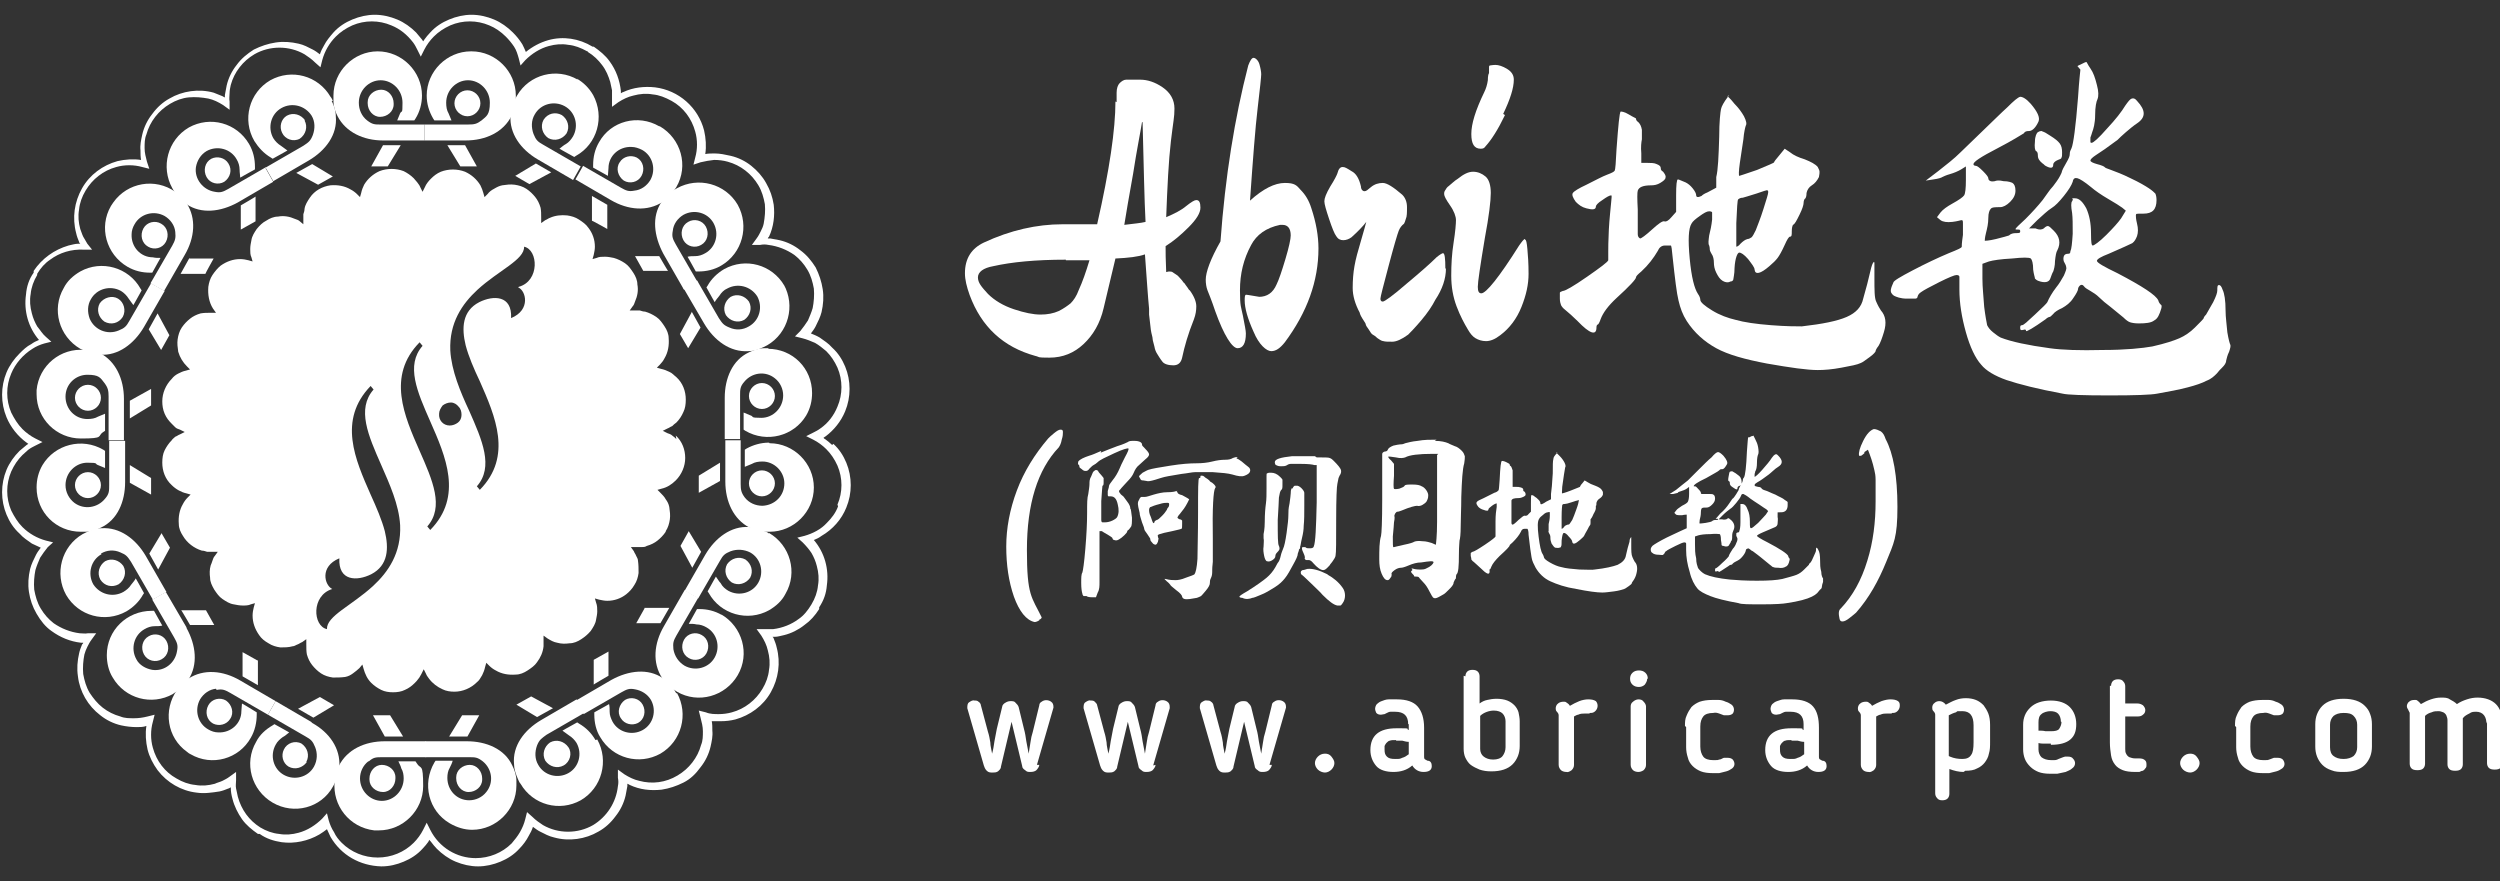 <?xml version="1.0" encoding="UTF-8"?>
<svg id="Layer_1" data-name="Layer 1" xmlns="http://www.w3.org/2000/svg" version="1.1" viewBox="0 0 423.6 149.3">
  <rect x="0" y="0" width="423.6" height="149.3" fill="#333333" stroke="none"/>
  <defs>
    <style>
      .cls-1 {
        fill-rule: evenodd;
      }

      .cls-1, .cls-2 {
        fill: #fff;
        stroke-width: 0px;
      }
    </style>
  </defs>
  <g>
    <path class="cls-1" d="M87.8,48.7c1.3.5,2.2,3.8-1.2,5.2.2-3.9-3-3.9-5.4-2.7-2.9,1.5-3,4.4-2.3,7.3.5,1.9,1.4,4,2.4,6.1,2.6,5.9,5.6,12.7,0,18.4l-.5-.6c2.9-3.3.9-7.8-1.3-12.8-1.5-3.2-3-6.8-3.2-10.2-.2-4.7,2-7.9,4.6-10.3,3.6-3.3,8-5.1,7.9-7.3,2.4.5,2.7,5.8-.9,6.8M77.6,71.6c-.4.3-.9.5-1.4.5-1.1,0-1.9-.9-1.8-2h0c0-.5.3-1,.6-1.4.4-.3.9-.5,1.4-.5.5,0,1,.3,1.3.7.4.4.5.9.5,1.4,0,.5-.2,1-.6,1.3M72.9,89.8l-.5-.6c2.9-3.3.9-7.8-1.3-12.8-2.6-5.9-5.6-12.7,0-18.4l.5.6c-2.9,3.3-.9,7.8,1.3,12.8,2.6,5.9,5.6,12.7,0,18.4M63.2,99.3c-3.6,3.3-7.9,5.1-7.8,7.3-2.4-.5-2.7-5.7.9-6.8-1.3-.6-2.2-3.8,1.2-5.2-.2,3.9,3,3.9,5.4,2.7,2.9-1.5,3-4.4,2.3-7.3-.5-1.9-1.4-4-2.4-6.2-2.6-5.9-5.6-12.6,0-18.4l.5.6c-2.9,3.3-.9,7.8,1.3,12.8,1.4,3.2,3,6.7,3.2,10.2.2,4.7-2,7.9-4.6,10.3M114.6,74.4c-.2-.2-.4-.4-.7-.6-.2-.2-.5-.3-.8-.4l-.8-.4.8-.4c.3-.1.5-.3.8-.4.2-.2.4-.4.7-.6.5-.5.9-1.1,1.2-1.8.3-.6.4-1.3.4-2.1,0-1.4-.5-2.8-1.6-3.8-.4-.3-.7-.7-1.2-.9-.4-.2-.9-.4-1.4-.5l-.7-.2.5-.5c.3-.3.6-.7.8-1.1.6-1,.8-2.2.7-3.4,0-.7-.3-1.4-.7-2-.4-.6-.8-1.2-1.4-1.6-.6-.4-1.2-.7-1.9-.9-.3,0-.6-.1-.9-.2-.3,0-.6,0-.9,0h-.8s.5-.7.5-.7c.2-.2.3-.5.4-.8.4-.9.6-1.9.4-2.9,0-.7-.3-1.4-.7-2-.4-.6-.8-1.2-1.4-1.6-.6-.4-1.2-.7-1.9-.9-.5-.1-1-.2-1.5-.2-.5,0-1,0-1.4.2l-.7.2.2-.7c.1-.5.2-.9.2-1.4,0-1.2-.4-2.3-1.1-3.2-.4-.6-1-1-1.6-1.4-.6-.4-1.3-.6-2-.7-1-.1-2,0-2.9.4-.3.1-.5.3-.8.4l-.7.5v-.9c0-.6,0-1.2-.1-1.7-.2-.7-.5-1.3-.9-1.8-.4-.5-.9-1-1.5-1.4h0s0,0,0,0c-.6-.4-1.3-.6-2-.7-.7-.1-1.4,0-2.1.1-.5.1-.9.3-1.4.6-.4.2-.8.5-1.1.9l-.5.5-.2-.7c-.1-.4-.3-.9-.5-1.3-.6-1-1.5-1.8-2.6-2.3-1.3-.5-2.8-.5-4.1,0-.7.3-1.2.7-1.7,1.2-.4.4-.8.9-1,1.4l-.4.8-.4-.8c-.1-.3-.3-.5-.5-.8-.2-.2-.4-.5-.6-.7-.5-.5-1.1-.9-1.7-1.2-1.3-.5-2.8-.5-4.1,0-1.1.5-2,1.3-2.6,2.3-.2.4-.4.9-.5,1.4l-.2.7-.5-.5c-.3-.3-.7-.6-1.1-.8-1-.6-2.2-.8-3.4-.7-1.4.2-2.7.9-3.5,2.1-.4.6-.8,1.2-.9,1.9,0,.3-.1.6-.2.9,0,.3,0,.6,0,.9v.8c0,0-.6-.5-.6-.5-.2-.2-.5-.3-.8-.4-.9-.4-1.9-.6-2.9-.4-.7,0-1.4.3-2,.7-.6.3-1.1.8-1.6,1.4-.4.6-.8,1.2-.9,1.9-.1.5-.2,1-.2,1.5,0,.5,0,1,.2,1.4l.2.7-.7-.2c-.4-.1-.9-.2-1.4-.2-1.2,0-2.3.4-3.3,1.1-.5.4-1,1-1.4,1.6-.4.6-.6,1.3-.7,2-.1,1.3.1,2.6.8,3.7l.5.7h-.9c-.6,0-1.1,0-1.7.1-.7.2-1.3.5-1.8.9-.5.4-1,.9-1.4,1.5h0s0,0,0,0c-.4.6-.6,1.3-.7,2-.1.7,0,1.4.1,2.1.3,1,.8,1.8,1.5,2.5l.5.5-.7.2c-.5.1-.9.3-1.3.5s-.8.5-1.1.9c-1,1-1.6,2.4-1.6,3.8,0,.7.1,1.4.4,2.1.3.7.7,1.2,1.2,1.7.2.2.4.4.6.6s.5.3.8.4l.8.4-.8.4c-.3.1-.5.3-.8.4-.2.2-.5.4-.6.6-.5.5-.9,1.1-1.2,1.7-.3.6-.4,1.3-.4,2.1,0,1.4.5,2.8,1.6,3.8.7.7,1.6,1.2,2.5,1.4l.7.2-.5.5c-.3.3-.6.7-.8,1.1-.6,1-.8,2.2-.7,3.4,0,.7.3,1.4.7,2,.7,1.2,1.9,2.1,3.2,2.5.3,0,.6.1.9.2.3,0,.6,0,.9,0h.9c0,0-.5.7-.5.7-.2.2-.3.5-.4.8-.1.3-.2.6-.3.8-.2.7-.2,1.4-.1,2.1,0,.7.3,1.3.7,2,.4.6.8,1.2,1.4,1.6.6.4,1.2.8,1.9.9.5.1,1,.2,1.5.2.5,0,1,0,1.4-.2l.7-.2-.2.7c-.1.4-.2.9-.2,1.4,0,1.2.4,2.3,1.1,3.3.4.6.9,1,1.6,1.4.6.4,1.3.6,2,.7.7,0,1.4,0,2.1-.2.3,0,.5-.2.8-.3.3-.1.5-.3.8-.4l.7-.5v.9c0,.6,0,1.2.1,1.7.2.7.5,1.3.9,1.8.4.5.9,1,1.5,1.4h0s0,0,0,0c.6.4,1.3.6,2,.7.7,0,1.4,0,2.1-.1.5-.1.9-.3,1.3-.6s.8-.6,1.1-.9l.5-.6.2.7c.1.4.3.9.5,1.3.2.4.5.8.8,1.1.5.5,1.1.9,1.7,1.2.6.3,1.3.4,2,.4s1.4-.1,2-.4c.7-.3,1.2-.7,1.7-1.2.2-.2.4-.4.6-.7.2-.2.3-.5.5-.8l.4-.8.4.8c.1.3.3.5.5.8.6.8,1.4,1.4,2.3,1.8.6.3,1.3.4,2,.4,1.4,0,2.8-.6,3.8-1.6.4-.3.6-.7.9-1.2.2-.4.4-.9.5-1.4l.2-.7.5.5c.3.3.7.6,1.1.8,1,.6,2.2.8,3.4.7.7,0,1.4-.3,2-.7.6-.4,1.2-.8,1.6-1.4.6-.8,1-1.7,1.1-2.7,0-.3,0-.6,0-.9v-.9s.7.5.7.5c.5.3,1,.6,1.6.7.7.2,1.4.2,2.1.1.7,0,1.4-.3,2-.7.6-.4,1.1-.8,1.6-1.4.4-.6.8-1.2.9-1.9.1-.5.2-1,.2-1.4,0-.5,0-1-.2-1.5l-.2-.7.7.2c.5.1.9.2,1.4.2,1.2,0,2.3-.4,3.2-1.1.5-.4,1-.9,1.4-1.6.4-.6.6-1.3.7-2,0-.7,0-1.4-.1-2.1,0-.3-.2-.6-.3-.8-.1-.3-.3-.5-.4-.8l-.5-.7h.9c.3,0,.6,0,.9,0,.3,0,.6,0,.9-.2.7-.2,1.3-.5,1.8-.9.5-.4,1-.9,1.4-1.5h0c0,0,0-.1,0-.1.4-.6.6-1.3.7-2,.1-.7,0-1.4-.1-2.1-.1-.5-.3-.9-.6-1.3-.2-.4-.6-.8-.9-1.1l-.5-.5.7-.2c.9-.2,1.7-.7,2.4-1.4,1-1,1.6-2.4,1.6-3.8,0-1.4-.5-2.8-1.6-3.8"/>
    <path class="cls-1" d="M142,85.8c-.4,1.1-1.1,2-1.9,2.8-1,1.1-2.4,1.8-3.8,2.2l-1.2.3.9.8c.6.6,1.1,1.2,1.5,1.8.4.7.7,1.4.9,2.2.3,1.1.4,2.2.2,3.3-.1,1.1-.5,2.2-1.1,3.2h0c0,0,0,0,0,0h0c-.6,1-1.3,1.9-2.2,2.5-1.2.9-2.7,1.5-4.3,1.7-.5,0-.9,0-1.4,0h-1.4c0,0,.8,1.1.8,1.1.5.8.9,1.6,1.1,2.5.3,1.1.4,2.2.2,3.3-.1,1.1-.5,2.2-1.1,3.2-.6,1-1.3,1.8-2.2,2.5-.9.7-1.9,1.2-3,1.5-.7.2-1.5.3-2.2.3-.7,0-1.5,0-2.2-.3l-1.2-.3.3,1.2c.2.8.4,1.5.4,2.3,0,.8,0,1.6-.3,2.3-.3,1.1-.8,2.1-1.5,3-.7.9-1.5,1.6-2.5,2.2-2,1.2-4.3,1.5-6.5.9-.9-.2-1.7-.6-2.5-1.1l-1.1-.8v1.4c.1.5.1.9,0,1.4-.3,2.8-1.9,5.2-4.2,6.6-2.6,1.5-5.9,1.5-8.5,0-.6-.4-1.2-.8-1.8-1.4l-.9-.8-.3,1.2c-.2.8-.5,1.5-.9,2.2-.4.7-.9,1.3-1.4,1.9-1.6,1.6-3.8,2.5-6.1,2.5-3.2,0-6.2-1.8-7.7-4.8l-.6-1.2-.6,1.2c-.4.8-1,1.6-1.6,2.2-1.6,1.6-3.8,2.5-6.1,2.5-2.3,0-4.5-.9-6.1-2.5-.5-.5-1-1.1-1.3-1.8-.4-.6-.7-1.3-.9-2l-.3-1.2-.8.9c-1.1,1.1-2.5,2-4,2.4-1.1.3-2.2.4-3.3.2-1.1-.1-2.2-.5-3.2-1.1h0c0,0,0,0,0,0h0c-1.9-1.2-3.2-3-3.8-5.2-.1-.4-.2-.9-.3-1.4s0-.9,0-1.4v-1.4c0,0-1.1.8-1.1.8-.4.3-.8.5-1.2.7-.4.2-.9.3-1.3.5-1.1.3-2.2.4-3.3.2-1.1-.1-2.2-.5-3.2-1.1-2-1.1-3.4-3-4-5.2-.4-1.4-.4-3,0-4.4l.3-1.2-1.2.3c-.8.2-1.5.3-2.3.3-.8,0-1.6,0-2.3-.3-1.1-.3-2.1-.8-3-1.5-.9-.7-1.6-1.6-2.2-2.5-.6-1-.9-2.1-1.1-3.2-.1-1.1,0-2.3.2-3.3.1-.4.3-.9.5-1.3.2-.4.4-.8.7-1.2l.8-1.1h-1.4c-.5.1-.9,0-1.4,0-1.6-.2-3.1-.8-4.4-1.7-.9-.7-1.6-1.5-2.2-2.5-.6-1-.9-2.1-1.1-3.2-.1-1.1,0-2.3.2-3.3.2-.7.5-1.4.8-2.1.4-.6.8-1.2,1.3-1.8l.9-.8-1.2-.3c-1.5-.4-2.9-1.2-4-2.3-.8-.8-1.4-1.8-1.9-2.8-.9-2.1-.9-4.5,0-6.6.5-1.1,1.1-2,1.9-2.8.3-.3.7-.6,1-.9.4-.3.8-.5,1.2-.7l1.2-.6-1.2-.6c-.8-.4-1.6-1-2.2-1.6-.8-.8-1.4-1.8-1.9-2.8-.9-2.1-.9-4.5,0-6.6.7-1.7,2-3.2,3.6-4.2.6-.4,1.3-.7,2-.9l1.2-.3-.9-.8c-.6-.5-1-1.2-1.5-1.8-.4-.7-.7-1.4-.9-2.2-.3-1.1-.4-2.2-.2-3.3.1-1.1.5-2.2,1.1-3.2h0c0,0,0-.2,0-.2.6-1,1.3-1.8,2.2-2.4,1.6-1.2,3.6-1.8,5.7-1.7h1.4c0,0-.8-1-.8-1-.2-.4-.5-.8-.7-1.2-.2-.4-.3-.8-.5-1.3-.3-1.1-.4-2.2-.2-3.3.1-1.1.5-2.2,1.1-3.2.6-1,1.3-1.8,2.2-2.5.9-.7,1.9-1.2,3-1.5,1.4-.4,3-.4,4.4,0l1.2.3-.4-1.2c-.2-.8-.4-1.5-.4-2.3,0-.8,0-1.6.3-2.3.3-1.1.8-2.1,1.5-3,.7-.9,1.5-1.6,2.5-2.2,1-.6,2.1-1,3.2-1.1,1.1-.1,2.2,0,3.3.2.9.2,1.7.6,2.5,1.1l1.1.8v-1.4c-.1-.5,0-1,0-1.4,0-.5.1-.9.2-1.4.3-1.1.8-2.1,1.5-3,.7-.9,1.5-1.6,2.5-2.2,2.6-1.5,5.9-1.5,8.5,0,.6.4,1.2.8,1.8,1.4l.9.8.3-1.2c.4-1.5,1.2-2.9,2.3-4,.8-.8,1.7-1.4,2.8-1.9,2.1-.9,4.5-.9,6.6,0,1.5.6,2.7,1.6,3.7,2.9.3.4.5.8.7,1.2l.6,1.2.6-1.2c.4-.8,1-1.6,1.6-2.2.8-.8,1.7-1.4,2.8-1.9,2.1-.9,4.5-.9,6.6,0,1,.4,2,1.1,2.8,1.9.5.5,1,1.1,1.4,1.7.4.6.6,1.3.8,2l.3,1.2.8-.9c1.1-1.1,2.5-2,4-2.4,1.1-.3,2.2-.4,3.3-.2,1.1.1,2.1.5,3.2,1.1h.1c0,0,0,.1,0,.1,1,.6,1.8,1.4,2.4,2.2.7.9,1.1,1.9,1.4,2.9.1.5.2.9.3,1.4,0,.4,0,.9,0,1.4v1.4c0,0,1.1-.8,1.1-.8.8-.5,1.6-.9,2.5-1.1,1.1-.3,2.2-.4,3.3-.2,1.1.1,2.1.5,3.2,1.1,2,1.1,3.4,3,4,5.2.4,1.4.4,3,0,4.4l-.3,1.2,1.2-.4c.8-.2,1.5-.3,2.3-.4.8,0,1.6.1,2.3.3,1.1.3,2.1.8,3,1.5.9.7,1.6,1.5,2.2,2.5.6,1,.9,2.1,1.1,3.2.1,1.1,0,2.2-.2,3.3-.1.5-.3.9-.5,1.3-.2.4-.4.8-.7,1.2l-.8,1.1h1.4c.5-.1.9-.1,1.4,0,1.6.2,3.1.8,4.4,1.7.9.7,1.6,1.5,2.2,2.5.6,1,.9,2.1,1.1,3.2.1,1.1,0,2.3-.2,3.3-.2.7-.5,1.4-.8,2.1-.4.6-.8,1.2-1.3,1.8l-.9.9,1.2.3c.8.2,1.5.5,2.2.8.7.4,1.3.9,1.9,1.4.8.8,1.4,1.7,1.9,2.8.9,2.1.9,4.5,0,6.6-.6,1.5-1.6,2.8-2.9,3.7-.4.3-.8.5-1.2.7l-1.2.6,1.2.6c.8.4,1.6,1,2.2,1.6.8.8,1.4,1.7,1.9,2.8.9,2.1.9,4.5,0,6.6M141,75.4c-.4-.4-.8-.7-1.2-1-.1,0-.2-.2-.3-.2.1,0,.2-.2.3-.2,1.5-1.1,2.7-2.6,3.4-4.3,1-2.4,1-5.2,0-7.6-.5-1.2-1.2-2.3-2.2-3.2-.6-.7-1.4-1.2-2.1-1.7-.5-.3-1-.5-1.5-.7.3-.4.6-.8.8-1.2.4-.8.8-1.6,1-2.4.3-1.3.4-2.6.2-3.9-.2-1.3-.6-2.5-1.2-3.7-.7-1.1-1.5-2.1-2.6-2.9-1-.8-2.2-1.4-3.5-1.7-.5-.1-1-.2-1.6-.3-.1,0-.3,0-.4,0,0-.1.1-.2.2-.3.8-1.7,1-3.6.8-5.4-.2-1.3-.6-2.5-1.3-3.7-.6-1.1-1.5-2.1-2.5-2.9-1-.8-2.2-1.4-3.5-1.7-.9-.2-1.8-.4-2.7-.4-.5,0-1.1,0-1.6.1.2-1.3.1-2.7-.2-4-1-3.9-4.3-6.8-8.3-7.3-1.8-.2-3.7,0-5.4.8-.1,0-.2.1-.4.2,0-.1,0-.3,0-.4-.2-1.8-.8-3.5-1.9-5-.7-1-1.7-1.8-2.7-2.5h0s0,0,0,0h-.2c-2.3-1.4-5-1.8-7.5-1.1-1.4.4-2.7,1.1-3.8,2-.2-.5-.4-.9-.6-1.3-.5-.8-1-1.4-1.6-2-.9-.9-2-1.7-3.2-2.2-1.2-.5-2.5-.8-3.8-.8-1.3,0-2.6.3-3.8.8-1.2.5-2.3,1.2-3.2,2.2-.4.4-.7.8-1,1.2,0,0-.1.2-.2.3l-.2-.3c-.3-.4-.7-.8-1-1.2-.9-.9-2-1.7-3.2-2.2-1.2-.5-2.5-.8-3.8-.8-1.3,0-2.6.3-3.8.8-1.2.5-2.3,1.2-3.2,2.2-.6.7-1.2,1.4-1.6,2.2-.3.5-.5.9-.7,1.5-.4-.3-.8-.6-1.2-.8-.8-.4-1.5-.8-2.4-1-1.3-.3-2.6-.4-3.9-.2-1.3.2-2.5.6-3.7,1.2-1.1.7-2.1,1.5-2.9,2.6-.8,1-1.4,2.2-1.7,3.5-.1.5-.2,1.1-.3,1.6,0,.1,0,.2,0,.4-.1,0-.2-.1-.4-.2-.5-.2-1-.4-1.5-.6-2.5-.7-5.3-.3-7.5,1-1.1.6-2.1,1.5-2.9,2.6-.8,1-1.4,2.2-1.7,3.5-.2.9-.4,1.8-.3,2.7,0,.5,0,1.1.1,1.6-1.3-.2-2.7-.1-4,.2-2.5.7-4.7,2.3-6,4.6-1.3,2.3-1.7,5-1,7.6.1.5.3,1,.5,1.5,0,.1.1.2.2.3-.1,0-.2,0-.4,0-.5,0-1.1.2-1.6.3-2.4.7-4.5,2.2-5.9,4.3h0s0,.1,0,.1v.2c-.8,1.1-1.2,2.4-1.3,3.7-.4,2.8.4,5.6,2.2,7.7-.5.2-.9.4-1.3.7-.8.4-1.4,1-2,1.6-.9.9-1.7,2-2.2,3.2-1,2.4-1,5.2,0,7.6.7,1.7,1.9,3.2,3.4,4.3.1,0,.2.2.3.2l-.3.2c-.4.3-.8.7-1.2,1-.9.9-1.7,2-2.2,3.2-1,2.4-1,5.2,0,7.6.5,1.2,1.2,2.3,2.2,3.2.6.7,1.4,1.2,2.1,1.7.5.2,1,.5,1.5.7-.3.4-.6.8-.8,1.2-.4.8-.8,1.6-1,2.4-.3,1.3-.4,2.6-.2,3.9.2,1.3.6,2.5,1.3,3.7.7,1.2,1.5,2.2,2.5,2.9,1.5,1.1,3.2,1.8,5,2,.1,0,.3,0,.4,0,0,.1-.1.2-.2.3-.2.5-.4,1-.5,1.5-.3,1.3-.4,2.6-.2,3.9.3,2.6,1.7,5,3.8,6.6,1,.8,2.2,1.4,3.5,1.7.9.2,1.8.3,2.7.3.5,0,1.1,0,1.6-.2-.2,1.3-.1,2.7.2,4,.3,1.2.9,2.4,1.7,3.5,1.6,2.1,4,3.5,6.6,3.8,1.3.2,2.6,0,3.9-.2.5-.1,1-.3,1.5-.5.1,0,.2-.1.4-.2,0,.7.1,1.3.3,2,.3,1.2.9,2.4,1.6,3.4.7,1,1.7,1.8,2.7,2.5h0s.1,0,.1,0h.2c1.1.8,2.4,1.2,3.7,1.4,2.2.3,4.5-.2,6.4-1.3.5-.3.9-.6,1.3-.9.2.4.4.9.6,1.3,1.8,3.1,5,4.9,8.6,5,1.4,0,2.6-.3,3.8-.8,1.2-.5,2.3-1.2,3.2-2.2.4-.4.7-.8,1-1.2,0-.1.1-.2.2-.3,0,.1.1.2.2.3.3.4.7.9,1,1.2.9.9,2,1.7,3.2,2.2,1.2.5,2.5.8,3.8.8,1.3,0,2.6-.3,3.8-.8,1.2-.5,2.3-1.2,3.2-2.2.6-.6,1.2-1.4,1.6-2.2.3-.5.5-.9.7-1.5.4.3.8.6,1.2.8.8.4,1.5.8,2.4,1,2.5.7,5.3.3,7.5-1,1.1-.6,2.1-1.5,2.9-2.6.8-1,1.4-2.2,1.7-3.5.1-.5.2-1,.3-1.6,0-.1,0-.2,0-.4.1,0,.2.1.4.2,1.7.8,3.5,1,5.4.8,1.3-.2,2.5-.6,3.7-1.2s2.1-1.5,2.9-2.6c.8-1,1.4-2.2,1.7-3.5.2-.9.4-1.8.3-2.7,0-.6,0-1.1-.1-1.6.5,0,1,0,1.5,0,.9,0,1.7-.1,2.5-.3,2.5-.7,4.7-2.3,6-4.6,1.3-2.3,1.7-5,1-7.6-.1-.5-.3-1-.5-1.5,0-.1-.1-.2-.2-.3.1,0,.2,0,.4,0,.5,0,1.1-.2,1.6-.3,1.2-.3,2.4-.9,3.4-1.7,1-.7,1.8-1.6,2.5-2.7h0s0-.1,0-.1v-.2c.8-1.2,1.2-2.4,1.3-3.7.4-2.8-.4-5.6-2.2-7.7.5-.2.9-.4,1.3-.7,1.9-1.1,3.4-2.8,4.2-4.8,1-2.4,1-5.2,0-7.6-.5-1.2-1.2-2.3-2.2-3.2"/>
    <path class="cls-1" d="M130.3,59c-.3,0-.5,0-.8,0-.9,0-1.8.3-2.6.7-2.8,1.3-4.1,4.4-4.1,7.7v7h2.6v-7.4c0-1,0-1.5.7-2.3,1.3-1.6,3.6-1.9,5.2-.6.9.7,1.4,1.8,1.4,2.9,0,2.1-1.7,3.8-3.7,3.8s-1.2-.2-1.8-.4c-.4-.2-.8-.3-1.2-.5v2.9l.3.2c3.6,2.1,8.2.9,10.3-2.6.7-1.2,1-2.5,1-3.8,0-4.2-3.3-7.5-7.5-7.5h0"/>
    <path class="cls-1" d="M129.1,64.9c-1.2,0-2.2,1-2.2,2.2s1,2.2,2.2,2.2,2.2-1,2.2-2.2-1-2.2-2.2-2.2M118.4,80.7v2.8l3.6-2v-3.1l-3.6,2.2h0ZM130.3,75c-1.4,0-2.7.4-3.8,1l-.3.2v2.9c.4-.2.8-.3,1.2-.5.5-.3,1.1-.4,1.8-.4,2,0,3.7,1.7,3.7,3.7,0,2.1-1.6,3.7-3.7,3.8-1.2,0-2.3-.5-3-1.4-.6-.8-.7-1.3-.7-2.3v-7.4h-2.6v7c0,3.4,1.4,6.4,4.1,7.8.8.4,1.6.6,2.6.7.2,0,.5,0,.8,0,4.1,0,7.5-3.4,7.5-7.5s-3.4-7.5-7.5-7.5h0Z"/>
    <path class="cls-1" d="M129.1,84.1c-1.2,0-2.2-1-2.2-2.2s1-2.2,2.2-2.2,2.2,1,2.2,2.2-1,2.2-2.2,2.2M111.7,43.4h-4.1c0,0,1.4,2.5,1.4,2.5h4.2c0,.1-1.5-2.5-1.5-2.5h0ZM125,34.7c-2.1-3.6-6.7-4.8-10.3-2.8-.2.1-.5.3-.7.4-.8.6-1.4,1.2-1.9,1.9-1.7,2.5-1.3,5.8.3,8.8l3.5,6.1,2.3-1.3-3.7-6.4c-.5-.9-.7-1.3-.5-2.3.1-1.1.8-2.1,1.8-2.7,1.8-1,4.1-.4,5.1,1.4,1,1.8.4,4.1-1.4,5.1-.5.3-1.1.5-1.7.5-.4,0-.9,0-1.3.1l.4.7,1,1.8h.4c1.4,0,2.7-.3,3.9-1,3.6-2.1,4.8-6.7,2.8-10.3h0Z"/>
    <path class="cls-1" d="M116.6,37.6c-1.1.6-1.4,2-.8,3.1.6,1.1,2,1.4,3,.8h0c1.1-.6,1.4-2,.8-3.1s-2-1.4-3-.8h0M117.2,52.9l-2,3.7,1.4,2.4,2.1-3.5-1.5-2.7h0ZM132.9,48.4c-2.1-3.6-6.6-4.8-10.2-2.8,0,0,0,0,0,0-1.2.7-2.2,1.7-2.8,2.8l-.2.3h0s1,1.8,1,1.8l.4.7c.2-.4.5-.7.8-1.1.3-.5.8-1,1.3-1.2,1.8-1,4-.4,5.1,1.3,0,0,0,0,0,0,1,1.8.4,4.1-1.4,5.1-1,.6-2.2.7-3.3.2-1-.4-1.2-.7-1.8-1.6l-3.7-6.4-2.3,1.3,3.5,6c1.7,2.9,4.4,4.9,7.5,4.7.9,0,1.8-.3,2.6-.7.2-.1.4-.2.6-.3,3.6-2.1,4.8-6.7,2.8-10.3h0Z"/>
    <path class="cls-1" d="M126.1,54.2c-1.1.6-2.4.2-3.1-.8h0c-.6-1.1-.2-2.4.8-3.1,1.1-.6,2.4-.2,3.1.8h0c.6,1.1.2,2.4-.8,3.1M90.8,27.7l-3.5,2.1,2.4,1.4,3.7-2-2.6-1.5h0ZM97.9,13.5c-3.6-2.1-8.2-.9-10.3,2.7h0c-.1.2-.3.5-.4.8-.4.8-.6,1.7-.7,2.6-.2,3,1.7,5.7,4.6,7.4l6,3.5,1.3-2.3-6.4-3.7c-.9-.5-1.2-.8-1.6-1.8-.4-1.1-.4-2.3.2-3.3,1-1.8,3.3-2.4,5.1-1.4,1.8,1,2.4,3.3,1.4,5.1h0c-.3.5-.7,1-1.2,1.3-.4.2-.7.5-1.1.8l.7.4,1.8,1h0l.3-.2c3.6-2,4.9-6.6,2.9-10.3-.7-1.2-1.6-2.1-2.8-2.8h0Z"/>
    <path class="cls-1" d="M92.1,20.3c-.6,1.1-.2,2.4.8,3.1,1.1.6,2.4.2,3.1-.8h0c.6-1.1.2-2.4-.8-3.1-1.1-.6-2.4-.3-3.1.8h0M100.3,33.2v4.2c.1,0,2.6,1.4,2.6,1.4v-4.1c0,0-2.6-1.5-2.6-1.5h0ZM111.7,21.4c-3.6-2.1-8.2-.9-10.2,2.7,0,0,0,0,0,0-.7,1.2-1,2.5-1,3.9v.4h0l1.8,1,.7.4c0-.4.1-.9.1-1.3,0-2.1,1.8-3.7,3.9-3.6.6,0,1.2.2,1.8.5,1.8,1,2.4,3.3,1.4,5.1-.6,1-1.6,1.7-2.7,1.8-1,.2-1.4,0-2.3-.5l-6.4-3.7-1.3,2.3,6,3.5c2.9,1.7,6.2,2,8.8.3.7-.5,1.4-1.1,1.9-1.9.1-.2.3-.4.4-.6,2.1-3.6.8-8.2-2.8-10.3h0Z"/>
    <path class="cls-1" d="M108.7,29.8c-.6,1.1-2,1.4-3,.8h0c-1-.7-1.4-2.1-.7-3.1.6-1,1.9-1.3,2.9-.8,1.1.6,1.4,2,.8,3.1M64.9,24.6l-2,3.6h2.8l2.2-3.6h-3.1ZM64.5,21.1c-1,0-1.4,0-2.3-.7-.9-.7-1.4-1.8-1.4-3,0-2.1,1.7-3.8,3.7-3.8s3.7,1.7,3.7,3.8-.1,1.2-.4,1.8l-.5,1.2h2.9l.2-.3c.7-1.1,1.1-2.5,1.1-3.9,0-4.1-3.4-7.5-7.5-7.5h0c-4.1,0-7.5,3.4-7.5,7.5,0,.3,0,.6,0,.9,0,1,.3,1.8.7,2.6h0c1.4,2.7,4.4,4.1,7.7,4.1h7v-2.7h-7.4Z"/>
    <path class="cls-1" d="M62.3,17.5c0,1.2.9,2.3,2.1,2.3,1.2,0,2.3-.9,2.3-2.1v-.2c0-1.2-.9-2.3-2.1-2.3-1.2,0-2.3.9-2.3,2.1v.2M78.9,24.6h-3.1l2.2,3.6h2.8l-2-3.6h0ZM79.8,8.7c-4.1,0-7.5,3.4-7.5,7.5h0c0,1.4.4,2.7,1.1,3.9l.2.3h2.9l-.5-1.2c-.3-.5-.4-1.1-.4-1.8,0-2.1,1.7-3.8,3.7-3.8s3.7,1.7,3.7,3.8-.6,2.3-1.4,3c-.8.6-1.2.7-2.3.7h-7.4v2.7h7c3.4,0,6.4-1.4,7.8-4.2.4-.8.6-1.6.7-2.6,0-.2,0-.5,0-.8,0-4.1-3.4-7.5-7.5-7.5h0Z"/>
    <path class="cls-1" d="M81.4,17.5c0,1.2-1,2.2-2.2,2.2s-2.2-1-2.2-2.2,1-2.2,2.2-2.2,2.2,1,2.2,2.2M40.8,34.8v4.1c0,0,2.5-1.4,2.5-1.4v-4.2c.1,0-2.5,1.5-2.5,1.5h0ZM45.1,28.3l-6.4,3.7c-.9.5-1.3.7-2.3.5-2-.3-3.5-2.2-3.2-4.2.2-1.1.8-2.1,1.8-2.7,1.8-1,4.1-.4,5.1,1.4.3.5.5,1.1.5,1.8,0,.5.1.9.1,1.3l.7-.4,1.8-1h0v-.4c0-1.4-.3-2.7-1-3.9-2.1-3.6-6.6-4.8-10.2-2.8,0,0,0,0,0,0-3.6,2.1-4.8,6.7-2.8,10.3.1.2.3.5.4.7.6.8,1.3,1.5,2,2h0c2.5,1.7,5.8,1.3,8.7-.3l6-3.5-1.3-2.3h0Z"/>
    <path class="cls-1" d="M35,30c.6,1.1,2,1.4,3,.8h0c1-.7,1.4-2,.7-3.1-.6-1-1.9-1.3-2.9-.8-1.1.6-1.4,2-.8,3.1M52.9,27.8l-2.7,1.5,3.7,2,2.5-1.4-3.5-2.1ZM56.4,17.1c-.1-.2-.2-.5-.4-.7-2.1-3.6-6.6-4.8-10.2-2.8,0,0,0,0,0,0-3.6,2.1-4.8,6.7-2.7,10.3.7,1.1,1.6,2.1,2.8,2.8l.3.2h0l1.8-1,.7-.4c-.4-.3-.7-.5-1.1-.8-.5-.3-1-.8-1.3-1.3-1-1.8-.4-4.1,1.4-5.1,1.8-1,4-.4,5.1,1.3,0,0,0,0,0,0,.6,1,.6,2.2.2,3.3-.4,1-.7,1.2-1.6,1.8l-6.4,3.7,1.3,2.3,6-3.5c2.9-1.7,4.9-4.4,4.6-7.5h0c0-.9-.3-1.8-.7-2.6h0Z"/>
    <path class="cls-1" d="M51.6,20.4c.6,1.1.2,2.4-.8,3.1-1.1.6-2.5.1-3-1-.5-1-.2-2.3.8-2.9,1.1-.6,2.4-.2,3.1.8h0M26.7,53.1l-1.5,2.7,2.1,3.5,1.4-2.5-2-3.7h0ZM25.6,48l-3.7,6.4c-.5.9-.8,1.2-1.8,1.6-1.9.8-4.1-.1-4.9-2-.4-1.1-.4-2.3.2-3.3,1-1.8,3.3-2.4,5.1-1.4h0c.5.3,1,.8,1.3,1.3l.8,1.1.4-.7,1-1.8h0s-.2-.3-.2-.3c-2-3.6-6.6-4.9-10.2-2.9-1.2.7-2.2,1.6-2.8,2.8-2.1,3.6-.8,8.2,2.8,10.3.2.1.4.2.7.3.9.4,1.8.7,2.7.7,3,.2,5.7-1.8,7.4-4.7l3.5-6.1-2.3-1.3h0Z"/>
    <path class="cls-1" d="M17.7,54.5c1.1.6,2.4.3,3.1-.8h0c.6-1.1.2-2.5-.8-3.1s-2.4-.2-3.1.8h0c-.6,1.1-.2,2.4.8,3.1M32.1,43.7l-1.5,2.7h4.2c0-.1,1.4-2.6,1.4-2.6h-4.1ZM31.7,34.5h0c-.5-.7-1.1-1.4-2-2-3.4-2.4-8.1-1.6-10.5,1.8-.1.2-.3.4-.4.6-2.1,3.6-.8,8.2,2.8,10.3,1.2.7,2.5,1,3.8,1h.4s0,0,0,0l1-1.8.4-.7c-.5,0-.9,0-1.3-.1-2.1,0-3.7-1.8-3.6-3.9,0-.6.2-1.2.5-1.7,1-1.8,3.3-2.4,5.1-1.4,1,.6,1.7,1.6,1.8,2.7.1,1,0,1.4-.5,2.3l-3.7,6.4,2.3,1.3,3.5-6.1c1.7-2.9,2-6.2.3-8.8h0Z"/>
    <path class="cls-1" d="M27.3,37.9c1.1.6,1.4,2,.8,3.1s-2,1.4-3,.8h0c-1.1-.6-1.4-2-.8-3.1.6-1.1,2-1.4,3-.8h0M22,78.7v3.1l3.6,2v-2.8l-3.6-2.2ZM18.5,74.8v7.4c0,1,0,1.5-.7,2.3-1.3,1.6-3.6,1.9-5.2.7-.9-.7-1.5-1.8-1.5-3,0-2.1,1.7-3.8,3.7-3.8s1.2.2,1.8.4c.4.2.8.3,1.2.5v-2.9l-.3-.2c-3.6-2.1-8.2-.9-10.3,2.6-.7,1.2-1,2.5-1,3.8,0,4.2,3.3,7.5,7.5,7.5h0c.3,0,.5,0,.8,0,.9,0,1.8-.3,2.6-.7,2.8-1.3,4.1-4.4,4.1-7.7v-7h-2.7Z"/>
    <path class="cls-1" d="M14.9,84.4c1.2,0,2.2-1,2.2-2.2s-1-2.2-2.2-2.2-2.2,1-2.2,2.2,1,2.2,2.2,2.2M22,67.8v3.1l3.6-2.2v-2.8l-3.6,2ZM17.1,60c-.8-.4-1.7-.6-2.7-.7-4.1-.4-7.8,2.6-8.2,6.8,0,.2,0,.5,0,.7,0,4.2,3.4,7.5,7.5,7.5s2.7-.4,3.8-1.1l.3-.2v-2.9c-.4.2-.8.3-1.2.5-.5.3-1.1.4-1.8.4-2.1,0-3.7-1.7-3.7-3.8h0c0-2.1,1.7-3.7,3.7-3.7s2.2.5,2.9,1.4c.6.8.7,1.3.7,2.3v7.4h2.6v-7c0-3.4-1.4-6.4-4.1-7.8h0Z"/>
    <path class="cls-1" d="M14.9,65.2c1.2,0,2.2,1,2.2,2.2s-1,2.2-2.2,2.2-2.2-1-2.2-2.2,1-2.2,2.2-2.2M34.9,103.4h-4.2c0-.1,1.5,2.5,1.5,2.5h4.1c0,0-1.4-2.5-1.4-2.5h0ZM31.6,106.3l-3.5-6-2.3,1.3,3.7,6.4c.5.9.7,1.3.5,2.3-.3,2-2.1,3.5-4.2,3.2-1.1-.2-2.2-.8-2.7-1.8-1-1.8-.4-4.1,1.4-5.1.5-.3,1.1-.5,1.7-.5.4,0,.9,0,1.3-.1l-.4-.7-1-1.8h-.4c-4.2,0-7.6,3.3-7.6,7.5,0,1.3.3,2.7,1,3.8,2.1,3.6,6.6,4.8,10.2,2.8.2-.2.5-.3.7-.5.8-.6,1.4-1.2,1.9-1.9h0c1.7-2.6,1.3-5.9-.3-8.8h0Z"/>
    <path class="cls-1" d="M27.4,111.7c1.1-.6,1.4-2,.8-3.1s-2-1.4-3-.8h0c-1.1.6-1.4,2-.8,3.1.6,1.1,2,1.4,3,.8h0M27.4,90.3l-2.1,3.5,1.5,2.7,2-3.7-1.4-2.4h0ZM17.1,93.8c1-.6,2.2-.7,3.3-.2,1,.4,1.2.7,1.8,1.6l3.7,6.4,2.3-1.3-3.5-6.1c-1.7-2.9-4.4-4.9-7.5-4.7-.9,0-1.8.3-2.6.7-.2.1-.4.2-.6.3-3.6,2.1-4.8,6.7-2.8,10.3,2.1,3.6,6.6,4.8,10.2,2.8,0,0,0,0,0,0,1.2-.7,2.2-1.7,2.8-2.8l.2-.3h0s-1-1.8-1-1.8l-.4-.7c-.2.4-.5.7-.8,1.1-.3.5-.8.9-1.3,1.2-1.8,1-4,.4-5.1-1.3,0,0,0,0,0,0-1-1.8-.4-4.1,1.4-5.1h0Z"/>
    <path class="cls-1" d="M17.8,95.1c1.1-.6,2.4-.2,3.1.8h0c.6,1.1.2,2.4-.8,3.1-1.1.6-2.4.3-3.1-.8h0c-.6-1.1-.2-2.4.8-3.1M54.2,118.1l-3.7,2,2.6,1.5,3.5-2.1s-2.4-1.4-2.4-1.4ZM52.7,122.3l-6-3.5-1.3,2.3,6.4,3.7c.9.5,1.2.8,1.6,1.8.4,1,.4,2.2-.2,3.3-1,1.8-3.3,2.4-5.1,1.4-1.8-1-2.4-3.3-1.4-5.1h0c.3-.6.8-1,1.2-1.3.4-.2.7-.5,1.1-.8l-.7-.4-1.8-1h0l-.3.2c-1.2.7-2.2,1.6-2.8,2.8-2.1,3.6-.8,8.2,2.8,10.3,3.6,2.1,8.2.9,10.2-2.7,0,0,0,0,0,0,.1-.2.3-.5.4-.8.4-.9.6-1.7.7-2.6.2-3.1-1.7-5.8-4.6-7.4h0Z"/>
    <path class="cls-1" d="M51.9,129.1c.6-1.1.2-2.4-.8-3.1-1.1-.6-2.5-.1-3,1-.5,1-.2,2.3.8,2.9,1.1.6,2.4.2,3.1-.8h0M43.6,111.9l-2.5-1.4v4.1c0,0,2.6,1.5,2.6,1.5v-4.2q-.1,0-.1,0ZM36.7,116.9c1-.2,1.4,0,2.3.5l6.4,3.7,1.3-2.3-6-3.5c-2.9-1.7-6.2-2-8.8-.3h0c-.7.5-1.3,1.1-1.9,1.9-2.4,3.4-1.7,8.1,1.7,10.5.2.2.4.3.6.4,3.6,2.1,8.2.8,10.2-2.8.7-1.2,1-2.6,1-3.9v-.4h0l-1.8-1.1-.7-.4c0,.4-.1.9-.1,1.3,0,2.1-1.8,3.7-3.9,3.6-.6,0-1.2-.2-1.7-.5-1.8-1-2.4-3.3-1.4-5.1.6-1,1.6-1.7,2.7-1.8h0Z"/>
    <path class="cls-1" d="M35.3,119.5c.6-1.1,2-1.4,3-.8h0c1,.7,1.4,2.1.7,3.1-.6,1-1.9,1.3-2.9.8-1.1-.6-1.4-2-.8-3.1M78.3,121.2l-2.2,3.6h3.1l2-3.6h-2.8ZM87.5,132.3c0-.9-.3-1.8-.7-2.6-1.3-2.8-4.4-4.1-7.7-4.1h-7v2.7h7.4c1,0,1.4,0,2.3.7,1.6,1.3,1.9,3.6.6,5.2-.7.9-1.8,1.4-2.9,1.4-2.1,0-3.7-1.7-3.7-3.8,0-.6.1-1.2.4-1.7.2-.4.4-.8.5-1.2h-2.9l-.2.3c-2.1,3.6-1,8.2,2.6,10.3,1.2.7,2.5,1.1,3.8,1.1,4.1,0,7.5-3.4,7.5-7.5,0-.3,0-.6,0-.9h0Z"/>
    <path class="cls-1" d="M81.7,131.9c0-1.2-.9-2.3-2.1-2.3s-2.3.9-2.3,2.1v.2c0,1.2.9,2.3,2.1,2.3s2.3-.9,2.3-2.1v-.2M66,121.2h-2.8l2,3.6h3.1l-2.2-3.6ZM62.5,129c.8-.7,1.2-.7,2.3-.7h7.4v-2.7h-7c-3.4,0-6.4,1.4-7.8,4.2-.4.8-.6,1.6-.7,2.6-.4,4.1,2.5,7.8,6.7,8.3.3,0,.5,0,.8,0,4.1,0,7.5-3.4,7.5-7.5s-.4-2.7-1.1-3.9l-.2-.3h-2.9c.2.4.4.8.5,1.2.3.5.4,1.1.4,1.7,0,2.1-1.7,3.8-3.7,3.8s-3.7-1.7-3.7-3.8c0-1.1.5-2.2,1.4-2.9h0Z"/>
    <path class="cls-1" d="M62.6,131.9c0-1.2.9-2.3,2.1-2.3s2.3.9,2.3,2.1v.2c0,1.2-.9,2.3-2.1,2.3s-2.3-.9-2.3-2.1v-.2M103.1,110.4l-2.5,1.4v4.2c-.1,0,2.5-1.5,2.5-1.5v-4.1h0ZM114.6,117.5c-.1-.2-.3-.5-.4-.7-.5-.8-1.2-1.4-1.9-1.9,0,0,0,0,0,0-2.5-1.7-5.8-1.3-8.7.3l-6,3.5,1.3,2.3,6.4-3.7c.9-.5,1.3-.7,2.3-.5,1.1.2,2.1.8,2.7,1.8,1,1.8.4,4.1-1.4,5.1-1.8,1-4.1.4-5.1-1.4h0c-.3-.6-.5-1.1-.5-1.7,0-.4,0-.9-.1-1.3l-.7.4-1.8,1h0v.4c0,1.3.3,2.7,1,3.8,2.1,3.6,6.6,4.8,10.2,2.8,0,0,0,0,0,0,3.6-2.1,4.8-6.7,2.8-10.3h0Z"/>
    <path class="cls-1" d="M108.9,119.4c-.6-1.1-2-1.4-3-.8h0c-1,.7-1.4,2.1-.7,3.1.6,1,1.9,1.3,2.9.8,1.1-.6,1.4-2,.8-3.1M90,118l-2.5,1.4,3.5,2.1,2.7-1.5-3.7-2ZM100.9,125.4c-.7-1.2-1.6-2.1-2.8-2.8l-.3-.2h0s-1.8,1-1.8,1l-.7.4c.4.3.7.5,1.1.8.5.3,1,.8,1.3,1.3,1,1.8.4,4.1-1.4,5.1-1.8,1-4.1.4-5.1-1.4-.6-1-.6-2.2-.2-3.3.4-1,.8-1.2,1.6-1.8l6.4-3.7-1.3-2.3-6,3.5c-2.9,1.7-4.9,4.4-4.6,7.5,0,.8.3,1.7.7,2.6.1.2.2.5.4.7,2.1,3.6,6.6,4.8,10.2,2.8,0,0,0,0,0,0,3.6-2.1,4.8-6.7,2.8-10.3h0Z"/>
    <path class="cls-1" d="M92.4,128.9c-.6-1.1-.2-2.4.8-3.1,1.1-.6,2.4-.2,3.1.8s.3,2.5-.8,3.1c-1.1.6-2.4.2-3.1-.8h0M116.7,90l-1.4,2.5,2,3.7,1.5-2.7-2.1-3.5h0ZM130.3,90.4c-.2-.2-.5-.3-.8-.4-.8-.4-1.7-.6-2.6-.7-3-.2-5.7,1.8-7.4,4.7l-3.5,6.1,2.3,1.3,3.7-6.4c.5-.9.8-1.2,1.8-1.6,1.1-.4,2.3-.3,3.3.2,1.8,1,2.4,3.3,1.4,5.1s-3.3,2.4-5.1,1.4c-.5-.3-1-.7-1.3-1.3-.3-.3-.5-.7-.8-1.1l-.4.7-1,1.8h0l.2.3c2,3.6,6.6,4.9,10.2,2.9,1.2-.7,2.2-1.6,2.8-2.8,2.1-3.6.8-8.2-2.8-10.3h0Z"/>
    <path class="cls-1" d="M126.3,94.8c-1.1-.6-2.4-.2-3.1.8h0c-.6,1.1-.2,2.4.8,3.1,1.1.6,2.4.2,3.1-.8h0c.6-1.1.2-2.4-.8-3.1M109.2,103.1l-1.4,2.5h4.1c0,0,1.5-2.6,1.5-2.6h-4.2ZM122.3,104.2c-1.2-.7-2.5-1-3.8-1h-.4s0,0,0,0l-1,1.8-.4.7c.5,0,.9,0,1.3.1.6,0,1.2.2,1.7.5,1.8,1,2.4,3.3,1.4,5.1-1,1.8-3.3,2.4-5.1,1.4-1-.6-1.7-1.6-1.9-2.8-.1-1.1,0-1.4.5-2.3l3.7-6.4-2.3-1.3-3.5,6.1c-1.7,2.9-2,6.2-.3,8.8,0,0,0,0,0,0,.5.7,1.1,1.3,1.9,1.9.2.1.4.3.6.4,3.6,2.1,8.2.8,10.3-2.8h0c2.1-3.6.8-8.2-2.8-10.3h0Z"/>
    <path class="cls-1" d="M116.7,111.5c-1.1-.6-1.4-2-.8-3.1s2-1.4,3-.8h0c1.1.6,1.4,2,.8,3.1-.6,1.1-2,1.4-3,.8h0"/>
  </g>
  <path class="cls-1" d="M176.1,129.6c0,.3-.3.7-.5.9-.2.2-.6.3-1,.3s-.6,0-.9-.3c-.3-.2-.5-.4-.5-.7l-1.8-7.5c-.3,1.3-.6,2.6-.9,3.8-.3,1.3-.6,2.5-.9,3.8,0,.4-.3.6-.5.8-.3.2-.6.2-.9.2-.4,0-.7,0-1-.3-.3-.3-.4-.6-.5-.9l-2.8-9.7c0-.4,0-.8.3-1,.3-.2.6-.4.9-.3.3,0,.5,0,.7.2.2.1.4.4.4.6l1.2,4.5c.2.6.3,1.2.4,1.8,0,.6.2,1.2.3,1.9.2-.7.3-1.4.4-2.1.1-.7.3-1.4.4-2.1l.9-3.7c0-.3.3-.6.5-.7.3-.2.6-.3.9-.3.4,0,.7,0,.9.3.2.2.4.4.5.7l.9,3.7c.2.7.3,1.4.4,2.1s.3,1.4.4,2.1c.1-.6.2-1.2.3-1.9s.2-1.2.4-1.8l1.1-4.5c0-.3.2-.5.4-.6.5-.4,1.2-.3,1.6,0,.3.2.4.5.4.9s0,0,0,0c0,0,0,0,0,.1l-2.8,9.7h0ZM195.8,129.6c0,.3-.3.7-.5.9-.2.2-.6.3-1,.3s-.6,0-.9-.3c-.3-.2-.5-.4-.5-.7l-1.8-7.5c-.3,1.3-.6,2.6-.9,3.8-.3,1.3-.6,2.5-.9,3.8,0,.4-.3.6-.5.8-.3.2-.6.2-.9.2-.4,0-.7,0-1-.3-.3-.3-.4-.6-.5-.9l-2.8-9.7c0-.4,0-.8.3-1,.3-.2.6-.4.9-.3.3,0,.5,0,.7.2s.4.4.4.6l1.2,4.5c.2.6.3,1.2.4,1.8,0,.6.2,1.2.3,1.9.2-.7.3-1.4.4-2.1.1-.7.3-1.4.4-2.1l.9-3.7c0-.3.3-.6.5-.7.3-.2.6-.3.9-.3.4,0,.7,0,.9.3.2.2.4.4.5.7l.9,3.7c.2.7.3,1.4.4,2.1s.3,1.4.4,2.1c.1-.6.2-1.2.3-1.9s.2-1.2.4-1.8l1.1-4.5c0-.3.2-.5.4-.6.5-.4,1.2-.3,1.6,0,.3.2.4.5.4.9h0c0,.1,0,.2,0,.2l-2.8,9.7h0ZM215.5,129.6c0,.3-.3.7-.5.9-.2.2-.6.3-1,.3s-.6,0-.9-.3c-.3-.2-.5-.4-.5-.7l-1.8-7.5c-.3,1.3-.6,2.5-.9,3.8-.3,1.3-.6,2.5-.9,3.8,0,.4-.3.6-.5.8-.3.2-.6.2-.9.2-.4,0-.7,0-1-.3-.3-.3-.4-.6-.5-.9l-2.8-9.7c0-.4,0-.8.3-1,.3-.2.6-.4.9-.3.3,0,.5,0,.7.2.2.1.4.4.4.6l1.2,4.5c.2.6.3,1.2.4,1.8,0,.6.2,1.2.3,1.9.2-.7.3-1.4.4-2.1.1-.7.3-1.4.4-2.1l.9-3.7c0-.3.3-.6.5-.7.3-.2.6-.3.9-.3.4,0,.7,0,.9.3.2.2.4.4.5.7l.9,3.7c.2.7.3,1.4.4,2.1s.3,1.4.4,2.1c.1-.6.2-1.2.3-1.9s.2-1.2.4-1.8l1.1-4.5c0-.3.2-.5.4-.6.5-.4,1.2-.3,1.6,0,.3.2.4.5.4.9s0,0,0,0c0,0,0,0,0,.1l-2.8,9.7h0ZM226.1,129.3c0,.4-.2.8-.5,1.1-.3.3-.7.5-1.1.5s-.9-.2-1.2-.5c-.3-.3-.5-.7-.5-1.1s.2-.8.5-1.1c.3-.3.7-.5,1.2-.5.4,0,.8.1,1.1.5s.5.7.5,1.1M236.5,125.4c-.4,0-.8,0-1,.1-.2,0-.4.2-.6.4-.1.1-.2.3-.3.5,0,.2,0,.4,0,.6h0c0,.6.1.9.4,1.2s.7.4,1.4.4.8,0,1.2-.2c.4-.1.7-.3,1.1-.6v-2.1c-.4,0-.7-.1-1.1-.2-.3,0-.7,0-1,0h0ZM238.6,122.7c0-1.4-.7-2.1-2.2-2.1s-.6,0-.8,0-.4.1-.6.2l-.4.2c-.2,0-.4.1-.6.1-.4,0-.6-.1-.8-.3-.1-.2-.2-.5-.2-.7s.1-.6.3-.8c.2-.2.5-.4.8-.5.3-.1.7-.3,1.2-.3.4,0,.9,0,1.4,0,1.6,0,2.8.4,3.5,1.2s1.1,2,1.1,3.6v4.8c0,.3,0,.5.2.6.1,0,.3.2.4.2.5,0,.7.4.7.9,0,.7-.5,1-1.4,1-.8,0-1.5-.4-1.9-1.1-.9.8-2,1.1-3.2,1.1s-2.3-.3-2.9-1-1-1.6-1-2.7h0c0-2.5,1.5-3.7,4.4-3.7s1.4,0,2.1.3v-1h0ZM250.8,126.9c0,.5.2,1,.6,1.3.4.3.9.5,1.6.5s1.3-.2,1.6-.6c.3-.4.5-.9.5-1.5v-4.4c0-.5-.2-1-.5-1.3-.3-.3-.8-.5-1.5-.5s-1.7.3-2.3.9v5.5h0ZM248.3,114.6c0-.3.1-.6.3-.8s.5-.3.9-.3.7.1.9.3c.2.2.3.5.3.8v4.6c.4-.3.8-.5,1.3-.6.4-.1,1-.2,1.6-.2s1.3.1,1.8.3c.5.2.9.5,1.2.8s.6.8.7,1.2c.1.5.2,1,.2,1.5v4.2c0,.6-.1,1.2-.3,1.7-.2.5-.5,1-.9,1.4-.4.4-.9.7-1.5.9-.6.2-1.3.3-2.1.3s-1.4-.1-2-.3c-.5-.2-1.1-.5-1.5-.8-.4-.3-.7-.8-.9-1.2s-.3-1-.3-1.5v-12.4h0ZM269.3,120.9h-.7c-.4,0-.8,0-1.2.2-.2,0-.5.2-.7.3,0,.2,0,.4,0,.6v7.6c0,.3-.1.6-.4.9-.3.2-.6.4-.9.3-.3,0-.7-.1-.9-.3-.2-.2-.4-.5-.4-.9v-7.6c0-.3,0-.6,0-.8s-.1-.4-.3-.6c-.2-.2-.2-.4-.2-.6s.1-.6.4-.8c.2-.2.6-.3.9-.3s.4,0,.6.2c.2.1.4.3.5.5.5-.3,1.1-.6,1.6-.8s1.1-.3,1.5-.3c.6,0,1,.1,1.3.3.2.2.3.5.3.8,0,.6-.5,1.2-1.1,1.2h-.2M278.9,129.6c0,.3-.1.6-.4.9-.3.2-.6.3-.9.3-.3,0-.7-.1-.9-.3-.2-.2-.4-.5-.4-.9v-9.9c0-.3.1-.6.4-.8.2-.2.6-.4.9-.4.4,0,.7.1.9.4.2.2.4.5.4.8v9.9h0ZM279.1,115c0,.4-.2.7-.4,1-.3.3-.7.4-1,.4-.4,0-.8-.1-1.1-.4-.3-.3-.4-.6-.4-1s.1-.7.4-1c.3-.3.7-.4,1.1-.4.4,0,.8.1,1.1.4.3.3.4.6.4,1h0ZM285.5,123c0-.6,0-1.2.3-1.8.2-.5.5-1,.8-1.4.4-.4.9-.7,1.4-.9.6-.2,1.3-.3,2.1-.3s.7,0,1.1,0c.4,0,.8.1,1.2.3.4.1.7.3,1,.5.5.4.5,1.1.2,1.5,0,0,0,0,0,0-.2.2-.5.3-.9.3s-.4,0-.6,0c-.3-.1-.5-.2-.8-.3-.3-.1-.6-.2-1-.1-.8,0-1.4.2-1.7.6s-.5.9-.5,1.7v3.4c0,.7.2,1.3.5,1.7s.9.6,1.7.6.7,0,1-.1c.3,0,.5-.2.8-.3,0,0,.2,0,.3,0,.1,0,.2,0,.3,0,.4,0,.7.1.9.3.4.5.4,1.1-.1,1.5,0,0,0,0,0,0-.3.2-.6.4-1,.5-.4.1-.8.2-1.2.3-.4,0-.8,0-1.1,0-.8,0-1.5-.1-2-.3-.5-.2-1-.5-1.4-.9-.4-.4-.7-.9-.8-1.4-.2-.6-.3-1.2-.3-1.8v-3.4h0ZM303.5,125.4c-.4,0-.8,0-1,.1-.2,0-.4.2-.6.4-.1.1-.2.3-.3.5,0,.2,0,.4,0,.6h0c0,.6.1.9.4,1.2s.7.4,1.4.4.8,0,1.2-.2c.4-.1.7-.3,1.1-.6v-2.1c-.4,0-.7-.1-1.1-.2-.3,0-.7,0-1,0h0ZM305.6,122.7c0-1.4-.7-2.1-2.2-2.1s-.6,0-.8,0-.4.1-.6.2l-.4.2c-.2,0-.4.1-.6.1-.4,0-.6-.1-.8-.3-.1-.2-.2-.5-.2-.7s.1-.6.3-.8c.2-.2.5-.4.8-.5.4-.1.7-.3,1.2-.3.4,0,.9,0,1.4,0,1.6,0,2.8.4,3.5,1.2s1,2,1,3.6v4.8c0,.3,0,.5.2.6.1,0,.3.2.4.2.5,0,.7.4.7.9,0,.7-.5,1-1.4,1-.8,0-1.5-.4-1.9-1.1-.9.8-2,1.1-3.2,1.1s-2.3-.3-2.9-1-1-1.6-1-2.7h0c0-2.5,1.5-3.7,4.4-3.7s1.4,0,2.1.3v-1h0ZM320.5,120.9h-.7c-.4,0-.8,0-1.2.2-.2,0-.5.2-.7.3,0,.2,0,.4,0,.6v7.6c0,.3-.1.6-.4.9-.3.2-.6.4-.9.3-.3,0-.7-.1-.9-.3-.2-.2-.4-.5-.4-.9v-7.6c0-.3,0-.6,0-.8s-.1-.4-.3-.6c-.2-.2-.2-.4-.2-.6s.1-.6.4-.8c.2-.2.6-.3.9-.3s.4,0,.6.2c.2.1.4.3.5.5.5-.3,1.1-.6,1.6-.8.6-.2,1.1-.3,1.5-.3.6,0,1,.1,1.3.3s.3.5.3.8c0,.6-.5,1.2-1.1,1.2h-.2M330.4,128.2c.7.3,1.4.4,2.1.4s1.2-.2,1.5-.7c.3-.4.4-1.1.4-2.1v-2.9c0-1.6-.6-2.4-1.9-2.4s-.7,0-1.1.2c-.4.1-.8.3-1.2.5,0,.2,0,.5,0,.7v6.2h0ZM332.7,130.8c-.8,0-1.6-.2-2.4-.5v4.2c0,.3-.1.6-.3.8-.2.2-.5.3-.9.3s-.7-.1-.9-.4c-.2-.2-.3-.5-.3-.8v-12.5c0-.3,0-.6,0-.8s-.1-.4-.3-.6c-.2-.2-.2-.4-.2-.6,0-.3.1-.6.4-.8.2-.2.5-.3.8-.3.4,0,.8.2,1.1.6.6-.3,1.1-.6,1.7-.8.5-.2,1.1-.3,1.7-.3s1.2.1,1.7.3c.5.2.9.5,1.3.9.3.4.6.9.8,1.4s.3,1.2.3,1.9v2.9c0,.7,0,1.4-.2,2-.1.6-.4,1.1-.7,1.5-.3.4-.8.8-1.3,1-.5.3-1.2.4-2,.4h0ZM349.2,122.3c0-.6-.2-1.1-.5-1.4-.3-.3-.8-.4-1.3-.4s-1.2.2-1.5.5c-.4.3-.5.8-.5,1.4v1.4c.4,0,.8,0,1.2.1.4,0,.7,0,.9,0,.7,0,1.2-.1,1.4-.4s.4-.7.4-1.2M347.5,126c-.3,0-.7,0-1,0-.4,0-.7,0-1.1-.1v1.1c0,.5.2,1,.5,1.3.4.3.9.5,1.7.5s.8,0,1.2-.2c.3-.1.7-.3,1.1-.4,0,0,.1,0,.2,0,.1,0,.2,0,.3,0,.4,0,.7.1.9.4.2.2.3.5.3.7,0,.4-.2.7-.5.9-.3.3-.7.4-1.1.6-.4.1-.9.2-1.4.3-.4,0-.8,0-1.3,0-.7,0-1.4-.1-1.9-.3-.5-.2-1-.5-1.4-.9-.4-.4-.7-.8-.9-1.3-.2-.5-.3-1.1-.3-1.6v-4.2c0-.6.1-1.1.3-1.6.2-.5.5-.9.9-1.3.4-.4.9-.7,1.5-.9.6-.2,1.3-.3,2-.3,1.4,0,2.5.4,3.2,1.1.7.7,1.1,1.7,1.1,2.9s-.3,2-1,2.6c-.7.6-1.8.9-3.3.9M357.7,116.2c0-.3.1-.6.3-.8s.5-.3.9-.3.7.1.9.4c.2.2.3.5.3.8v2.9h2.1c.3,0,.6.1.9.3.2.2.4.5.4.8s-.1.6-.4.8c-.2.2-.5.3-.9.3h-2.1v4.2c0,.5,0,1,0,1.3,0,.3,0,.6.2.9.1.2.3.4.5.5.3.1.6.2.9.2,0,0,.2,0,.2,0,0,0,.1,0,.2,0,.5,0,.9,0,1.2.2.3.2.4.4.4.8s0,.5-.2.7c-.1.2-.3.3-.4.4-.2,0-.4.1-.6.2-.2,0-.4,0-.7,0-.9,0-1.6-.1-2.1-.3-.5-.2-1-.5-1.3-.9-.4-.5-.6-1-.7-1.6-.1-.7-.2-1.4-.2-2.2v-9.6h0ZM372.7,129.3c0,.4-.2.8-.5,1.1-.3.3-.7.5-1.1.5s-.9-.2-1.2-.5c-.3-.3-.5-.7-.5-1.1s.2-.8.5-1.1c.3-.3.7-.5,1.2-.5.4,0,.8.1,1.1.5s.5.7.5,1.1M378.7,123c0-.6,0-1.2.3-1.8.2-.5.5-1,.8-1.4.4-.4.9-.7,1.4-.9.6-.2,1.3-.3,2.1-.3s.7,0,1.1,0c.4,0,.8.1,1.2.3.4.1.7.3,1,.5.5.4.5,1.1.2,1.5,0,0,0,0,0,0-.2.2-.5.3-.9.3s-.4,0-.6,0c-.3-.1-.5-.2-.8-.3-.3-.1-.6-.2-1-.1-.8,0-1.4.2-1.7.6-.3.4-.5.9-.5,1.7v3.4c0,.7.2,1.3.5,1.7.3.4.9.6,1.7.6s.7,0,1-.1.5-.2.8-.3c0,0,.2,0,.3,0,.1,0,.2,0,.3,0,.4,0,.7.1.9.3.4.5.4,1.1-.1,1.5,0,0,0,0,0,0-.3.2-.6.4-1,.5-.4.1-.8.2-1.2.3-.4,0-.8,0-1.1,0-.8,0-1.5-.1-2-.3-.5-.2-1-.5-1.4-.9-.4-.4-.7-.9-.8-1.4-.2-.6-.3-1.2-.3-1.8v-3.4h0ZM397.1,128.6c.7,0,1.3-.2,1.7-.5.4-.4.6-.9.6-1.5v-3.8c0-.6-.2-1.1-.6-1.5-.4-.4-.9-.5-1.7-.5s-1.3.2-1.7.5c-.4.4-.6.9-.6,1.5v3.8c0,.7.2,1.2.6,1.5s.9.5,1.7.5M397.1,130.8c-.7,0-1.4,0-2.1-.3-.6-.2-1.1-.5-1.5-.9-.4-.4-.7-.9-.9-1.4-.2-.5-.3-1.1-.3-1.7v-3.8c0-.6.1-1.2.3-1.7s.5-1,.9-1.4c.4-.4.9-.7,1.5-.9s1.3-.3,2.1-.3,1.5.1,2.1.3c.6.2,1.1.5,1.5.9.4.4.7.8.9,1.4.2.5.3,1.1.3,1.7v3.8c0,.6-.1,1.2-.3,1.7-.2.5-.5,1-.9,1.4-.4.4-.9.7-1.5.9-.6.2-1.3.3-2.1.3M421.3,122.6c0-.5-.1-1-.4-1.4-.3-.4-.8-.6-1.3-.6s-.8,0-1.2.3c-.4.2-.8.4-1.1.8,0,.3,0,.6,0,.8v7c0,.3-.1.6-.3.8-.2.2-.5.3-1,.3s-.8-.1-1-.3-.3-.5-.3-.8v-6.5c0-.3,0-.7,0-1,0-.3-.1-.5-.2-.8-.1-.2-.3-.4-.5-.5-.3-.1-.5-.2-.8-.2-.4,0-.8,0-1.2.2-.4.1-.8.3-1.1.6,0,.2,0,.3,0,.5v7.6c0,.3-.1.6-.3.8-.2.2-.5.3-1,.3s-.8-.1-1-.3-.3-.5-.3-.8v-7.6c0-.3,0-.5,0-.6,0-.1,0-.2,0-.4,0,0,0-.1-.1-.2,0,0,0-.1-.1-.2,0-.1-.1-.2-.2-.4-.2-.4,0-.9.3-1.1.2-.2.5-.3.9-.3s.4,0,.6.2c.2.1.3.3.5.5.5-.3,1.1-.6,1.7-.8.6-.2,1.1-.3,1.7-.3s1.1,0,1.5.3c.4.2.9.5,1.2.8.6-.4,1.1-.6,1.7-.8.6-.2,1.2-.3,1.8-.3,1.3,0,2.4.4,3.1,1.1s1.1,1.8,1.1,3v7c0,.3-.1.6-.3.8-.2.2-.5.3-1,.3s-.8-.1-1-.3-.3-.5-.3-.8v-7h0Z"/>
  <g>
    <g>
      <path class="cls-2" d="M189.2,17.3v-1.6c0-.7.2-1.3.5-1.6s.7-.6,1.1-.6c.4,0,1.2,0,2.4,0s2.5.4,3.8,1.3c1.3.9,2,2.1,2,3.6s-.2,2.1-.6,5.5c-.4,3.4-.6,7.7-.8,12.9,1.4-.6,2.6-1.2,3.4-1.9.9-.7,1.4-1,1.7-1,.5,0,.7.4.7,1.3s-.7,2-2,3.3c-1.3,1.3-2.6,2.4-3.9,3.2,0,.9,0,2.4.1,4.4.1,0,.3-.1.5-.1s.5,0,.7.2c.2.1.4.3.6.4s.4.4.7.7c.3.3.4.6.6.7.1.2.3.4.5.7.2.3.3.5.4.5.8,1.1,1.1,2,1.1,2.7s-.1,1.4-.4,2.2c-1,2.5-1.6,4.6-2,6.5-.2.9-.7,1.3-1.5,1.3s-1.6-.2-1.9-.7c-.4-.5-.6-.9-.8-1.2-.2-.3-.4-.7-.5-1.3-.1-.5-.3-1-.3-1.3,0-.3-.2-.8-.3-1.5-.1-.9-.2-1.8-.3-2.6v-1c-.2-2-.4-5.1-.7-9.2-1.1.4-2.8.6-5,.7-.7,3-1.4,5.8-2,8.4s-1.8,4.6-3.4,6.1-3.5,2.3-5.8,2.3-1.5-.1-2.4-.3c-5.4-1.5-9.1-4.9-11.1-10.3-.5-1.4-.8-2.6-.8-3.7,0-2.5,1.1-4.2,3.2-5.2,4.5-2.1,9-3.1,13.3-3.1h5.9c2.1-9.2,3.1-16.1,3.1-20.8ZM180.6,44c-5.1,0-9.2.4-12.3,1.1-1.7.3-2.6,1-2.6,1.9s.6,1.6,1.7,2.8c1.1,1.1,2.6,2,4.4,2.6,1.8.6,3.3.9,4.5.9s2.2-.2,3.1-.6c.8-.4,1.5-.9,2-1.3.5-.5,1-1.2,1.4-2.3.6-1.3,1.2-3,1.8-5h-4ZM193.5,20.7c-.3,1.9-.9,4.8-1.5,8.7-.7,3.9-1.2,6.8-1.5,8.7,1.6-.2,2.8-.3,3.6-.5-.2-3.7-.3-9.3-.5-16.9Z"/>
      <path class="cls-2" d="M213.3,50.3c1.4,0,2.4-.7,3-2.1.4-.8.9-2.3,1.5-4.3.6-2,.9-3.4.9-4,0-1.2-.5-1.8-1.4-1.8s-.3,0-.4,0c-2.4.5-4,1.7-4.9,3.4-1.3,2.4-1.9,4.9-1.9,7.7s.2,2.8.5,4.3c.3,1.6.5,2.5.5,3,0,1.7-.5,2.5-1.4,2.5s-2.3-2.1-3.8-6.3c-.6-1.8-1.1-3-1.3-3.5-.2-.5-.3-1.2-.3-1.8,0-1.3.8-3.5,2.5-6.5.8-11,2.4-20.9,4.7-29.8.3-.8.6-1.3.9-1.3s.8.4,1,1.1c.2.7.3,1.3.3,1.7s-.2,2.3-.6,5.7c-.4,3.3-.8,8.6-1.3,15.7,2.2-2,4.2-3,5.9-3s2,.4,2.7,1.2c.8.8,1.4,1.8,1.8,3.1.8,2.4,1.2,4.7,1.2,6.8,0,5.5-1.9,10.8-5.7,15.9-.8,1-1.5,1.5-2.3,1.5s-2.1-1.1-3-3.3c-1-2.2-1.5-4-1.5-5.3s.2-.9.7-.9l1.8.3Z"/>
      <path class="cls-2" d="M245,45.5c0,1.7-.6,3.5-1.8,5.3-.5,1-1.3,2.2-2.4,3.5-1.1,1.3-1.9,2.1-2.2,2.4-1.1.8-2,1.2-2.7,1.2s-1.2,0-1.5-.1c-.3,0-.7-.3-1-.5-.3-.3-.6-.5-.8-.6-.2-.1-.4-.4-.7-.9-.3-.4-.5-.7-.5-.9,0-.1-.3-.5-.6-1-.3-.5-.4-.8-.4-.9-.8-1.5-1.2-2.9-1.2-4.2s.1-2.6.3-3.7c.2-1.2.6-2.6,1.1-4.3.5-1.7.8-2.8.9-3.2-.6.8-1.5,1.7-2.5,2.6-.4.3-.9.5-1.4.5s-.9-.2-1.2-.7c-.3-.4-.7-1.4-1.2-2.9-.5-1.5-.8-2.5-.8-3s.3-1.3,1-2.5c.7-1.1,1.1-1.9,1.2-2.2.2-.8.5-1.1.9-1.1s.7.2,1.5.7c.8.4,1.3,1.3,1.6,2.6,0,.5.3.8.6.8s.5-.2,1.1-.7c.6-.5,1.3-.7,2-.7s1.8.7,3.3,2c.5.5.8,1.2.8,2.1s0,1.6-.2,2c-.1.4-.2.6-.3.8-.4.3-.7.7-.9,1.2-.2.5-.8,2.5-1.7,5.9-.9,3.4-1.4,5.3-1.4,5.6s.1.5.4.5,1.7-1,4-3c2.4-2,4.1-3.5,5.1-4.5.6-.5,1-.7,1.1-.7.3,0,.4.9.4,2.6Z"/>
      <path class="cls-2" d="M258.4,40.6c.2,0,.3.5.4,1.6.1,1.1.2,2.4.2,4.2s-.4,3.6-1.2,5.6c-.8,2-2,3.6-3.6,4.8-.9.7-1.7,1-2.4,1s-1.3-.2-1.8-.5c-.5-.3-.9-.8-1.3-1.5-.6-1-1.3-2.3-1.9-3.9-.6-1.6-.9-3.3-.9-5.2s.1-3.7.4-5.6c.3-1.9.4-3.2.4-3.8s-.3-1.5-1-2.5c-.7-1-1-1.6-1-1.9s0-.4.2-.7c.1-.2.3-.5.6-.7.2-.2.5-.4.7-.6.2-.2.5-.4.8-.6,1-.8,1.8-1.2,2.6-1.2s1.5.3,2.1.8c.6.5.9,1.5.9,2.8,0,1.3-.3,3.9-1,7.6-.8,4.8-1.2,7.5-1.2,8.3s.2,1.1.6,1.1c.8,0,3-2.7,6.4-8.1.5-.7.8-1.1,1-1.1ZM255,19.5c-1.2,2.5-2.3,4.2-3.3,5.3-.2.3-.4.4-.8.4-1.1,0-1.6-.8-1.6-2.5s.7-4,2.2-7.1c.3-.6.5-1.3.6-2,0-.7.1-1.1.2-1.2,0-.1,0-.2,0-.3,0,0,0-.1,0-.3,0-.1,0-.2,0-.3,0,0,0-.1,0-.2,0,0,0-.1.1-.2.1,0,.5-.1,1-.1s1.2.2,2,.7c.8.5,1.1,1.1,1.1,1.8,0,1.4-.6,3.3-1.8,5.8Z"/>
      <path class="cls-2" d="M292.7,16.3c0,0,.5.4,1.2,1.3.7.7,1.2,1.4,1.6,2.1.4.8.5,1.3.3,1.6-.1.3-.3,1.1-.4,2.3l-.6,4c-.2,1.4-.2,2.2-.1,2.2,0,0,1-.3,3-1,1.9-.8,2.9-1.2,2.9-1.3,0-.1.3-.5.9-1.2l.9-1.1.9.6c.6.5,1.5.9,2.5,1.2,1,.4,1.8.8,2.2,1.3.2.4.3.6.3.8s0,.4-.1.9c-.3.6-.7,1.1-1.2,1.4-.5.3-.8.8-.9,1.3,0,.5-.1.9-.3,1-.1.1-.2.4-.2.7s-.2,1-.7,2c-.5,1-.8,1.6-1.1,1.7-.1.2-.2.5-.2,1.1s0,.9-.3.9c-.2,0-.5.5-.9,1.4-.5,1.1-.9,1.8-1.2,2.2-.3.4-.8.9-1.4,1.4-1.5,1.3-2.4,1.5-2.5.6,0-.4-.5-1-1.1-1.8-.7-.8-1.2-1.1-1.5-1.1s-.7.9-.8,2.6c0,1.1-.2,1.7-.2,1.9,0,.2-.2.4-.5.4-.3.2-.8.2-1.3-.1-.5-.3-.8-.8-1.1-1.4-.3-.6-.4-1.2-.4-1.7s-.1-1.1-.4-1.5c-.3-.5-.3-.7-.3-.8,0,0,0-.3-.1-.6-.2-.3-.1-.9,0-1.7.2-.8.4-1.7.5-2.7,0-.7,0-1.1,0-1.2,0-.1-.2-.2-.5-.2-.4,0-.9.3-1.6.8-.7.5-1.2.9-1.4,1.3-.5.8-.6,2.7-.3,5.9.3,3.2.8,5.1,1.4,6,.3.4.4.8.4,1,0,.4.7,1,2,1.8,1.3.8,2.7,1.3,4,1.6,1.4.4,3.4.7,6,.9,2.5.2,4.3.2,5.2.2,3.5-.4,6-.9,7.6-1.6,1.6-.7,2.5-1.7,2.8-3.1.5-1.7.9-3.3,1.2-4.6.2-.9.4-1.5.6-1.6,0-.1.1,0,.1.2,0,.3,0,1.1,0,2.5,0,2,0,3.4.3,4,.3.7.6,1.2.8,1.5.8.9,1,2.1.5,3.7-.3,1-.6,1.8-.9,2.3-.4.5-.5.8-.5.9s-.3.5-1,1c-.7.5-1.2.9-1.5,1-.6.3-1.7.5-3.3.8s-2.9.4-4,.4c-1.8,0-4.6-.4-8.6-1.1-3.7-.7-6.6-1.5-8.6-2.6s-3.7-2.6-5-4.6c-.7-1.1-1.1-2.2-1.4-3.5-.3-1.2-.6-3.7-1-7.4-.1-1.2-.2-1.9-.3-1.9,0,0-.4,0-1,0-.6,0-1,.4-1.2.9-.7,1.2-1.6,2.4-2.8,3.5-.6.5-.9.8-.9,1,0,.3-1.1,1.5-3.3,3.5-1.4,1.3-2.3,2.5-2.7,3.6-.2.6-.4.9-.5.9s-.2.2-.2.5c0,1.4-1.1,1.1-3.2-1.1-.8-.8-1.5-1.4-2.1-1.9-.4-.3-.6-.6-.7-.8-.1-.3-.2-.6-.2-1.1,0-.5,0-.9,0-1,0-.1.2-.2.5-.3.4,0,1.8-.8,4.1-2.4,2.3-1.6,3.5-2.5,3.6-2.8,0-.3,0-.8,0-1.5,0-.5,0-1.7.1-3.7.1-1.9.3-3.5.4-4.7.1-.8.1-1.1,0-1.1-.3,0-.8.3-1.5.8-.8.5-1.1.9-1.1,1.1,0,.5-.5.6-1.6.3-.8-.2-1.3-.6-1.8-1.1-.5-.7-.7-1.2-.5-1.5.2-.3,1-.8,2.3-1.4,1.6-.8,2.7-1.4,3.5-1.7.8-.3,1.2-.5,1.3-.7.1-.2.2-1.4.3-3.6.3-4.1.5-6.2.7-6.4.1,0,.6,0,1.4.5s1.2.6,1.2.7c0,.2.1.4.4.6.3.3.5.7.6,1.3,0,.6,0,1.2,0,1.6-.1.5-.2,1.3-.1,2.4v1.6c0,0,1.1,0,1.1,0,.5,0,1.1,0,1.5.2.5.2.7.4.7.7s.1.4.4.6c.3.4.5.7.4,1,0,.3-.4.6-.9.9-.5.3-1,.4-1.5.4-1.4,0-2.1.3-2.3.9-.1.3-.1,1.4,0,3.2,0,1.8,0,2.9,0,3.2,0,.3,0,.6,0,1,0,.4.2.6.4.7.2,0,.9-.5,2-1.5,1.1-1,1.8-1.5,2.1-1.4.3.1.7-.1,1.2-.7l.8-.9v-2.8c0-1.8.1-2.7.3-2.7s.5.2,1.3.5c.4.2.8.5,1.2,1,.4.5.6.9.6,1.2s.3.4.9.1c.2-.2.5-.4,1-.6l1.5-.8v-1.8c.3-1.2.4-3.5.5-6.8,0-2.6.2-4.2.3-4.7.1-.5.5-1.2,1.1-2,.2-.3.3-.4.3-.4ZM299.6,32.2c-.2,0-.9.2-2,.6-1.2.4-2,.6-2.3.7-.3,0-.6.1-.8.3-.1.1-.2,1.5-.3,4,0,2.5,0,3.8,0,4,.1,0,.4-.1.7-.5.4-.4.8-.7,1.2-.8.3,0,.5-.2.7-.3.2-.2.4-.6.7-1.2.3-.8.8-2,1.3-3.6.5-1.6.8-2.5.8-2.8s0-.3-.2-.3Z"/>
      <path class="cls-2" d="M352,11.2c0,0,.3-.2.8-.4.4-.2.6-.3.7-.3s.2.4.7,1.1c.5.7.8,1.6,1.1,2.8.3,1.1.3,1.9.1,2.4-.2.4-.4,1.3-.4,2.7,0,1.4-.3,2.4-.5,2.9-.1.3-.2.7-.3.9,0,.3,0,.5,0,.7,0,.1,0,.2.2.2.3,0,1.2-.8,2.6-2.4,1.5-1.6,2.5-2.9,3.1-3.9.5-.7.8-1.1,1.1-1.2.3-.1.6,0,.9.4,1.5,1.6,1.5,2.8,0,3.8-.6.4-1.2.9-1.9,1.5-.7.6-1.1,1-1.4,1.3-1.6,1.2-2.9,2.1-3.7,2.6-.6.4-.9.7-.9.9s.4.4,1.1.6c.8.2,1.2.4,1.3.5,0,.1.5.3,1.1.5.8.3,1.9.7,3.3,1.4,1.5.7,2.5,1.3,3.1,1.7.6.4.9.7,1.1.9.1.2.2.6.2,1.1,0,1.6-.7,2.3-2.2,2.3s-1.2,0-1.3.3c0,.2,0,.6.2,1.4.2.8.2,1.5,0,2.1-.2.5-.4.9-.8,1.2-.4.2-1.7.8-4,1.8-1.3.5-2,.9-2,1.2s1.2,1,3.5,2.1c4.2,2.2,6.5,3.7,6.9,4.6.1.4.3.6.4.7.2.1.2.3.1.7-.3,1-.6,1.7-1.2,2-.5.4-1.4.5-2.6.5-.7,0-1.2-.1-1.5-.2-.3-.1-.7-.4-1.1-.8l-2.2-1.8c-.8-.6-1.4-1.1-1.9-1.6-.5-.5-1-.8-1.5-1.1-.5-.3-.9-.5-1.1-.8-.2-.3-.5-.3-.7-.1-.2.2-.3.4-.3.6s-.3.8-.8,1.5c-.5.8-1.2,1.3-1.9,1.7-.7.3-1.3.7-1.5,1-.3.3-.5.5-.6.5s-.4.1-.7.4c-2.1,1.5-3.2,2.1-3.3,2,0-.3-.2-.3-.5-.2-.4.1-.5,0-.5-.3s0-.5.3-.5.9-.6,2.2-1.8c1.3-1.2,2-1.9,2.1-2.1.3-.7.8-1.6,1.5-2.5.5-.6.9-1.3,1.3-2,.3-.7.5-1.2.4-1.4,0-.3-.2-.6-.4-1-.1-.3-.1-.6,0-.9.1-.3.4-.4.7-.4s.4-.1.4-.4c.2-.4.3-1.4.4-3,0-1.6,0-2.7-.1-3.5-.2-1.1-.2-1.8,0-2,.1-.2.2-.3,0-.5,0,0,0,0,0,0,0,0,.3,0,.5,0,.7,0,1.3.6,1.9,1.7.5,1.1.8,2.5.8,4.2s.1,2.1.3,2.1,1.1-.6,2.3-1.8c1.2-1.2,2-2.1,2.5-2.8l.8-1.3-.6-.5c-.4-.3-1.2-.8-2.4-1.5-1.2-.7-2.2-1.4-2.9-2-1.1-.9-1.9-1.4-2.3-1.5-.4-.1-.7,0-.8.6-.2.6-.7,1.4-1.5,2.4-.8,1-1.5,1.7-2,2-.8.5-1.6,1.3-2.5,2.1l-1.4,1.4h1.1c.7.3,1.1.2,1.4,0,.3-.3.5-.4.7-.4.2,0,.5.3,1,.8,1,1,1.2,2.1.6,3.3-.2.3-.3.9-.4,1.8,0,.9-.2,1.5-.3,1.8-.2.3-.3.7-.5,1.2-.2.6-.9.8-2,.4-.3-.1-.5-.3-.6-.4,0-.2-.2-.7-.3-1.5,0-1.1-.2-1.7-.4-1.9-.3-.2-1.3-.2-3.2,0-1.9.1-3.2.3-3.9.5l-1.1.4v2.5c0,1.6.2,3.1.3,4.8.2,1.6.4,2.6.5,3.1.2.4.5.8,1,1.2.5.4.9.7,1.3.9,1.8.7,4.6,1.3,8.3,1.8,2.1.3,5.1.4,9,.3,3.9,0,6.7-.3,8.4-.6,2.2-.5,3.7-1,4.6-1.4.9-.4,1.8-1,2.6-1.8,1-1,1.5-1.5,1.5-1.6s.1-.3.4-.6c.3-.5.7-1.2,1.2-2.1.5-1,.7-1.6.7-2,0-.6,0-.9.3-.9.2,0,.4.2.6.8.3.6.5,1.8.5,3.5,0,1.2.2,2.4.3,3.7.2,1.2.4,1.9.5,2.1.1.2,0,.6-.2,1.2-.3.6-.4,1.1-.5,1.5,0,.4-.3.8-.6,1.1-.3.3-.7.7-1,1.1-.4.4-.9.9-1.7,1.2-1.5.8-4.3,1.5-8.4,2.2-1,.2-3.7.3-8.1.3s-7.1-.1-7.9-.3c-4.3-.8-7.4-1.6-9.5-2.3-2-.7-3.5-1.6-4.3-2.6-1-1.1-1.9-3-2.6-5.5-.7-2.5-1.1-4.9-1.1-7.3s0-1.9,0-2.1c0-.2-.2-.3-.5-.3s-1.3.4-2.9,1.2c-1.6.8-2.7,1.4-3.1,1.7-.3.2-.5.4-.6.8,0,.2-.2.3-.4.3-.2,0-.7,0-1.4,0-1.1,0-1.8-.3-2.2-.5-.4-.3-.6-.6-.5-1.1.1-.5.3-.8.4-1.1,0-.3,1.2-1,3.3-2.1,2.1-1.1,4.2-2.1,6.1-2.9,1.5-.6,2.2-.9,2.2-1.1,0-.6.1-1.3.2-2,0-.7,0-1.3,0-1.8,0-.5,0-.7-.2-.7-.2,0-.7.2-1.6.3-.9.1-1.6,0-2-.3l-.6-.5.6-.8c.4-.5,1.1-1,2-1.5,1.1-.6,1.8-1.1,2-1.4.2-.3.3-1.2.3-2.6v-2.3l-.8.5c-.5.3-1.2.6-1.9.8-.7.2-1.1.4-1.3.5-.1.1-.7.3-1.5.4l-1.3.2,2.1-1.6c1.4-1.1,2.7-2.1,3.8-3.2l3-2.9c2.4-2.3,4-3.9,4.9-4.7,1.1-1.1,1.8-1.7,2.2-1.8.4,0,1,.3,1.8,1.2,1.1,1.3,1.6,2.3,1.3,3-.5,1.1-1.1,1.6-1.6,1.6s-.7.1-.9.4c-.5.3-1.9,1.2-4.4,2.5-2.9,1.5-4.3,2.4-4.1,2.8,0,.1.2.2.4.2s.6.3,1.2.9c.6.6.9,1,.9,1.2s.1.4.4.5.5,0,.7,0c.2-.1.7-.2,1.5,0,.8,0,1.3.2,1.5.3.3.2.5.6.5,1.3s-.3,1.3-.9,1.9c-.6.6-1.2.9-1.7.9-.8,0-1.4,0-1.6.3-.2.2-.4.7-.4,1.5,0,1-.2,1.8-.4,2.6-.2.8-.2,1.2-.2,1.3,0,0,.7,0,1.9-.3,1.2-.3,1.9-.5,2.2-.6.3-.3.7-.4,1.2-.4s.7,0,.7-.3-.1-.3-.4-.3-.4,0-.4-.1.6-.7,1.7-1.7c1.1-1.1,2.1-2.2,2.9-3.2.8-1.1,1.2-1.7,1.3-1.8.3-.3.6-.7,1.1-1.4.5-.7.7-1.2.8-1.4.1-.5.4-1,.8-1.7.4-.7.6-1.1.6-1.5s.1-.6.3-1c.3-.7.7-3.5,1.1-8.6.2-3.1.4-4.6.4-4.7ZM346.1,22.3c.2,0,.7.3,1.3.7.8.5,1.3.9,1.6,1.3.3.4.4.9.4,1.5s0,.7-.1.9c0,.2-.3.3-.6.4-.5.2-.8.5-.8.8,0,.6-.4.7-1.3.2-.2-.1-.3-.3-.5-.4-.5-.4-.8-.8-.8-1.3s-.1-.7-.3-.8c-.2-.1-.3-.7-.2-1.6,0-.9.3-1.5.5-1.6.3-.2.5-.2.7-.2Z"/>
    </g>
    <g>
      <path class="cls-2" d="M176.1,105.1c-.3.2-.6.3-.8.3-1.4-.3-2.6-1.8-3.5-4.3-.9-2.6-1.3-5.4-1.3-8.5s.6-6.3,1.8-9.5c1.2-3.2,3-6.1,5.3-8.8.2-.2.5-.5,1-.9.5-.4.8-.6,1.1-.6s.4.1.4.4,0,.7-.2,1.3c-.1.6-.3,1-.5,1.3-3.6,3.8-5.4,9.6-5.4,17.4s.8,7.9,2.5,11.4c0,.1-.1.3-.4.4Z"/>
      <path class="cls-2" d="M186.5,76.7c.9-.4,1.8-.7,2.8-1.1,1-.3,1.6-.6,1.8-.7.2-.2.6-.2,1.1-.2.9,0,1.3.3,1.3.6s.2.3.6.8c.4.4.6.7.6.9s-.2.5-.6.8l-1.1,1c-.4.3-.7.8-.9,1.3-.2.5-.6,1-1,1.4-.4.4-.8.9-1.1,1.2-.2.3-.4.4-.4.5,0,0,0,.2.2.4.1.2.3.3.4.4.2.1.4.5.8,1,.4.5.5.9.5,1s0,.2.1.3c0,0,.1.5.2,1.4,0,.8,0,1.4-.2,1.6-.2.3-.3.4-.4.5-.1,0-.2.2-.2.2,0,.2-.2.4-.5.7-.3.3-.7.6-.9.7-.3.2-.6.2-.8.1-.2,0-.3-.2-.3-.3s-.3-.3-.8-.6c-.5-.3-.9-.5-1-.6-.2,0-.3,0-.4,0,0,0,0,.2,0,.6,0,.4,0,.7,0,.9s0,1.2,0,3.1c0,2,0,3.3,0,4,0,.7,0,1.3-.3,1.8l-.3.8h-.7c-.5,0-.8-.1-.9-.2-.1,0-.2,0-.3,0,0,0-.1,0-.2,0,0,0-.2-.2-.2-.4-.1-.3-.2-.9-.2-1.8s0-1.5.2-1.8c.1-.3.3-1.6.5-4,.2-2.4.3-4.4.3-6.1s0-2.5.2-3.2c.1-.7.2-1.3.2-1.7s0-.8.3-1.3c.2-.5.3-.8.5-.9.2-.2.4-.2.5-.1.2,0,.2.2.2.2s.2.3.5.6c.2.2.3.4.4.5,0,.1,0,.3,0,.6,0,.4,0,.7-.2.7,0,0-.1.9-.2,2.6,0,1.7,0,2.8,0,3.2,0,.3.1.4.2.4s.2,0,.5,0,.8-.1,1.2-.3c.4-.2.7-.4.8-.6.3-.6.3-1.3.1-2.1-.2-1-.6-1.4-1.2-1.4s-.4,0-.5-.2c0-.1,0-.3,0-.7.1-.4.2-.6.2-.8s.2-.5.6-1c.5-.6.9-1.3,1.2-2,.1-.3.4-.9.9-1.9.5-.9.7-1.4.6-1.5-.1-.1-.9.1-2.4.8-1.5.7-2.4,1.1-2.8,1.5-.2.2-.5.4-.7.5-.2.1-.4.3-.7.6-.2.3-.4.4-.6.4s-.4,0-.7-.3c-.3-.2-.4-.3-.4-.4s0-.3-.2-.4c-.1-.2,0-.3,0-.5.3-.4,1-.7,1.9-1,.4-.1,1.1-.4,2-.8ZM199.3,83.2c0,0,.1,0,.2.2,0,.2.3.4.8.5.4.2.7.4.9.5l.3.2-.3.6c-.2.4-.4.7-.6,1l-.7.9c-.3.3-.4.6-.4.6s.1.2.4.3c.2,0,.3.1.4.2,0,0,0,.3,0,.6,0,.5,0,.7-.1.8,0,0-.6.2-1.6.4-1.1.2-1.8.4-2.1.5s-.4.2-.3.4c0,.2.1.3.1.3s0,.2-.1.6c-.2.5-.4.6-.7.4-.1,0-.2-.2-.4-.4-.2-.2-.2-.4-.2-.5s-.2-.3-.5-.8c-.3-.4-.5-.7-.5-.8s-.1-.5-.4-1.2c-.2-.7-.4-1.2-.4-1.6-.2-.8-.3-1.3-.3-1.5,0-.2,0-.4.2-.7.1-.3.3-.5.4-.5s.3,0,.6,0c.3,0,.8-.2,1.5-.4s1.5-.4,2.3-.4c.8,0,1.3-.1,1.5-.2.1,0,.3-.1.3-.1ZM209.5,77.7c.2,0,.5.2.9.5.5.4.8.7,1.1.9.3.2.4.5.3.8-.1.3-.4.5-.9.7-.5.2-1.1.1-2.1-.2-.7-.2-1.8-.3-3.3-.4-1.5,0-2.5,0-3,0-.5,0-1.3.2-2.3.3-1.9.3-2.9.5-3.2.6-.1,0-.6.2-1.3.4-.7.2-1.2.3-1.4.2-.2,0-.4-.1-.6-.1s-.4,0-.5-.3c-.1-.2-.2-.3-.2-.4,0-.1.3-.3.6-.6.4-.2.7-.4,1-.5.6-.2,1.8-.4,3.7-.7,1.9-.3,3.3-.4,4.4-.4,1,0,1.9-.1,2.7-.3.8-.2,1.5-.3,2.2-.3.6,0,1-.1,1.3-.3.3-.1.5-.2.8-.1ZM197.7,85.2c-.2,0-.6,0-1.2.2-.8.2-1.3.4-1.5.5-.2,0-.3.3-.3.5s0,.6.3,1.2c.2.6.3.9.4,1,0,.1.2,0,.2-.1,0-.2.2-.3.4-.4.2,0,.5-.3.9-.7.4-.4.6-.7.8-1,.1-.3.2-.4.3-.5,0,0,.1-.2.1-.4s0-.3-.3-.3ZM203.2,81c.1,0,.2,0,.2-.2s0-.2.2-.2.3,0,.6.3c.3.2.5.3.7.5.1.2.3.3.5.4.5.4.7.7.5.9-.3.4-.5,3.3-.4,8.8,0,2.1,0,3.4,0,3.7,0,.3-.1.7-.1,1.3s0,1-.2,1.4-.2.6-.2.9-.2.7-.7,1.3c-.4.5-.7.8-.8.9-.2.1-.4.2-.7.3l-1.2.2c-.8.1-1.2,0-1.3-.4,0-.2-.3-.6-1-1.1-.6-.5-1-.8-1-.9,0,0-.2-.3-.6-.6l-.4-.4h.2c.7.2,1.3.2,1.7.2.4,0,1-.1,1.7-.4.9-.3,1.4-.5,1.5-.6.2-.3.4-1.1.5-2.6,0-1.4.1-4.1.1-7.9,0-3.9,0-5.8.2-5.8Z"/>
      <path class="cls-2" d="M219,82.8c.1-.3.3-.5.4-.5s.3,0,.4,0c.1,0,.4.1.7.4.3.3.5.6.5.8,0,.1,0,.9,0,2.2s0,2.5-.1,3.4c0,.6-.1,1.3-.3,2.1s-.2,1.2-.3,1.4c0,.2,0,.4-.2.5,0,.2-.1.4-.2.7,0,.4-.3,1-.8,1.9-.5.9-.9,1.7-1.4,2.3-.4.5-.9,1-1.7,1.5s-1.6,1-2.4,1.3c-.7.3-1.2.5-1.4.5-.5.2-1.1.3-1.7,0-.3,0-.5-.1-.5-.2,0-.1.4-.4,1.3-.9,1.6-1,2.7-1.8,3.3-2.3.6-.5,1.1-1.1,1.5-1.8.3-.6.5-.9.6-1,0,0,.2-.4.3-.9s.3-.9.4-1.2c.2-.4.4-1.3.6-2.7.2-1.4.3-2.4.3-3s0-1.1.2-2c.1-.8.2-1.4.2-1.7s0-.6.2-.9ZM215,80.1c0,0,.2,0,.4,0,.5,0,1,.2,1.5.7.2.2.4.4.4.5,0,.1,0,.4,0,.8,0,.5,0,.8-.2.9-.2.2-.3.7-.4,1.3,0,.6-.1,1.9-.2,3.8,0,2.7,0,4.1.2,4.4.1.2.1.4.1.5s-.1.3-.4.6c-.2.2-.3.4-.3.6,0,.3-.2.5-.5.7-.3.2-.6.3-.9.2-.2,0-.4-.4-.5-.9s-.2-1.1-.1-1.6c0-.6.1-1,0-1.4,0-.3,0-.6,0-.7,0,0,.2-.8.2-2.1,0-1.3.1-2.4.2-3.1s.1-1.6.1-2.6c0-1,0-1.6,0-2,0-.3,0-.5.1-.5ZM223.1,77.5c1.3,0,2,0,2.2.1.3.1.5.3.7.5.7.7,1.1,1.2,1.2,1.5.1.3,0,.6-.1.8-.1.1-.2.4-.3.6l-.2,1c-.1.4-.2,2.4-.2,6.1,0,3.6,0,5.6-.1,6,0,.3-.3.7-.5,1s-.4.5-.4.5c0,.1-.2.3-.5.6-.3.3-.5.4-.7.4-.4,0-1-.4-1.7-1.2-.3-.4-.6-.5-.7-.5s-.2,0-.4,0c-.1,0-.2,0-.3-.2,0,0-.1-.1,0-.2,0,0,0-.3-.2-.7-.2-.4-.3-.7-.3-.9s.1-.2.3-.2.3,0,.4.1.3.1.6.1.6,0,.7-.3c.3-.7.4-3.2.5-7.5,0-2.8,0-4.6,0-5.3v-1s-.4,0-.4,0c-.3-.1-1-.2-2.3-.2s-1.4,0-1.7,0c-.2,0-.5.1-.6.2-.3.2-.6.2-1.1.2-.4,0-.6-.1-.8-.2-.1,0-.2-.3-.2-.5,0-.5,1-.8,2.9-1,1.3,0,2.7,0,3.9,0ZM225,97.4c.9.5,1.8,1.2,2.5,2.2.3.4.4.9.4,1.3s-.1.9-.4,1.3c-.2.3-.3.4-.4.4,0,0-.3,0-.5,0-.6-.1-1.4-.7-2.5-1.8-.4-.5-1.1-1.1-2-2-.9-.9-1.4-1.3-1.5-1.4-.1,0-.2-.2-.2-.4,0-.2.1-.3.3-.4.2,0,.5-.1.8-.2.9-.1,2,.2,3.4.9Z"/>
      <path class="cls-2" d="M243.1,74.7c1.1,0,1.8.2,2.3.4.3.2.7.3,1.1.5.4.1.8.4,1.2.8.3.3.4.6.5.9,0,.3,0,.6-.1,1.2-.3,1-.4,2.9-.5,5.7,0,2-.1,3.7-.1,5,0,1.3-.1,2.1-.2,2.4,0,.2-.1,1-.1,2.2,0,2.2-.1,3.3-.4,3.5,0,0-.1.2-.1.4s0,.4-.1.4c0,0-.2.3-.3.6,0,.4-.4.8-.8,1.2-.4.4-.7.7-.9.8-.2.1-.5.3-.9.5-.4.2-.6.2-.8.1-.1,0-.4-.5-.7-1.1-.3-.6-.6-1.1-1.1-1.6-.5-.5-.7-.8-.7-.8s-.1-.1-.4-.1-.4,0-.4-.1-.1-.2-.3-.4c-.2-.2-.3-.4-.1-.5s.1-.2,0-.3c0,0,0-.1,0-.1s0,0,0,0c.3.1.8.2,1.3.2s.9,0,1.2-.2c.7-.3,1.1-.7,1.2-1,0-.2-.2-.2-.5-.2-.3,0-.9.1-1.6.2-.7,0-1.4.2-2.1.5-.7.3-1.1.4-1.3.4-.3,0-.7.1-1.1.4-.4.3-.6.5-.5.7,0,.2,0,.4-.2.6-.2.3-.3.4-.5.4-.4,0-.7-.4-1-1.1-.3-.7-.4-1.5-.4-2.4,0-1.6,0-3,.3-4,.1-.4.2-2.5.2-6.2s0-5.8,0-6.5c0-.6,0-1,0-1.2,0-.2.3-.4.5-.4s.4-.1.5-.4c.1-.2.4-.4.9-.6.5-.1.9-.2,1.1-.2s.5,0,.9-.2c.4-.1,1.1-.3,2.1-.4,1.1-.2,2.1-.2,3.2-.2ZM243.7,76.9h-1c-2.3,0-3.9.2-4.6.6-.3.1-.8.2-1.6,0-.8-.1-1.2-.2-1.3-.1,0,0,.1.3.5.6l.5.6v2c-.1,1.3-.1,2.1,0,2.2,0,.1.4.1.9,0,.5-.2.8-.3.9-.5s.5-.2,1.4-.2c.7,0,1.2.1,1.5.3.3.1.6.4.8.7.2.3.3.6.3.8s0,.5-.2.9c-.1.3-.4.5-.7.7-.3.2-.7.3-1,.2-.3,0-1.2.2-2.6.8-.3.1-.5.2-.7.2s-.2.1-.4.3c-.1.2-.2.4-.1.6,0,.2,0,.5-.1.9,0,.4-.1,1.2-.2,2.4,0,1.2,0,1.8.1,1.8s0,0,.1,0c.1,0,.7-.2,1.7-.4s1.6-.4,1.7-.5c.2-.1.7-.2,1.4-.1.7,0,1.2.2,1.6.3.4.2.7.3.7.3,0,0,.2-1.4.2-3.9,0-2.5,0-5,0-7.3v-4Z"/>
      <path class="cls-2" d="M263.7,76.7s.2.2.6.6c.3.3.6.7.8,1.1.2.4.2.7.1.8,0,.1-.1.5-.2,1.2l-.3,2.1c0,.7-.1,1.1,0,1.1,0,0,.5-.1,1.5-.5,1-.4,1.5-.6,1.5-.6,0,0,.1-.3.4-.6l.4-.5.5.3c.3.2.7.4,1.3.6.5.2.9.4,1.1.7.1.2.2.3.2.4s0,.2,0,.4c-.1.3-.3.5-.6.7-.3.2-.4.4-.5.7,0,.3,0,.5-.1.5,0,0,0,.2,0,.4s-.1.5-.4,1c-.2.5-.4.8-.5.9,0,0,0,.3,0,.5s0,.4-.1.5-.2.3-.4.7c-.3.5-.5.9-.6,1.1s-.4.4-.7.7c-.8.7-1.2.8-1.3.3,0-.2-.2-.5-.6-.9-.3-.4-.6-.6-.8-.6s-.3.4-.4,1.3c0,.5,0,.9-.1,1,0,.1-.1.2-.3.2-.2.1-.4,0-.7,0-.2-.1-.4-.4-.6-.7-.1-.3-.2-.6-.2-.9s0-.5-.2-.8c-.1-.2-.2-.4-.1-.4,0,0,0-.1,0-.3,0-.1,0-.4,0-.9.1-.4.2-.9.2-1.4,0-.3,0-.6,0-.6,0,0-.1-.1-.3,0-.2,0-.5.1-.8.4-.4.3-.6.5-.7.7-.3.4-.3,1.4-.1,3s.4,2.6.7,3c.1.2.2.4.2.5,0,.2.3.5,1,.9.7.4,1.4.7,2,.8.7.2,1.7.3,3,.4,1.3,0,2.2.1,2.6,0,1.8-.2,3.1-.5,3.9-.8.8-.4,1.3-.9,1.4-1.6.2-.9.4-1.7.6-2.3,0-.5.2-.7.3-.8,0,0,0,0,0,0,0,.1,0,.6,0,1.3,0,1,0,1.7.2,2.1.1.3.3.6.4.8.4.4.5,1.1.3,1.9-.1.5-.3.9-.5,1.2s-.3.4-.3.5-.2.3-.5.5c-.4.3-.6.4-.8.5-.3.1-.9.3-1.7.4s-1.5.2-2,.2c-.9,0-2.4-.2-4.4-.6-1.9-.3-3.3-.8-4.4-1.3s-1.9-1.3-2.5-2.3c-.3-.6-.6-1.1-.7-1.8-.1-.6-.3-1.9-.5-3.8,0-.6-.1-.9-.2-1,0,0-.2,0-.5,0-.3,0-.5.2-.6.5-.3.6-.8,1.2-1.4,1.8-.3.3-.5.4-.5.5,0,.2-.6.8-1.7,1.8-.7.7-1.2,1.3-1.4,1.8-.1.3-.2.5-.3.5s0,0,0,.3c0,.7-.5.5-1.6-.6-.4-.4-.8-.7-1.1-1-.2-.1-.3-.3-.4-.4,0-.1,0-.3-.1-.6,0-.3,0-.4,0-.5,0,0,.1-.1.3-.2.2,0,.9-.4,2.1-1.2,1.2-.8,1.8-1.3,1.8-1.4,0-.1,0-.4,0-.7,0-.3,0-.9,0-1.9,0-1,.1-1.8.2-2.4,0-.4,0-.6,0-.6-.1,0-.4.1-.8.4-.4.3-.6.5-.6.6,0,.3-.3.3-.8.1-.4-.1-.7-.3-.9-.5-.3-.4-.4-.6-.3-.8.1-.2.5-.4,1.2-.7.8-.4,1.4-.7,1.8-.9.4-.1.6-.3.7-.4s.1-.7.2-1.8c.1-2.1.2-3.2.4-3.2,0,0,.3,0,.7.2.4.2.6.3.6.4,0,.1,0,.2.2.3.1.1.2.4.3.7,0,.3,0,.6,0,.8,0,.3,0,.7,0,1.2v.8s.6,0,.6,0c.3,0,.5,0,.8.1s.4.2.4.4,0,.2.2.3c.2.2.2.4.2.5,0,.2-.2.3-.4.4-.2.1-.5.2-.8.2-.7,0-1.1.1-1.2.4,0,.2,0,.7,0,1.6,0,.9,0,1.5,0,1.7,0,.1,0,.3,0,.5,0,.2.1.3.2.3.1,0,.4-.2,1-.8.6-.5.9-.8,1.1-.7.2,0,.4,0,.6-.3l.4-.4v-1.4c0-.9,0-1.4.1-1.4s.3,0,.6.3c.2.1.4.3.6.5.2.2.3.4.3.6s.2.2.5,0c.1,0,.3-.2.5-.3l.8-.4v-.9c.1-.6.2-1.8.3-3.5,0-1.3,0-2.1.1-2.4,0-.3.2-.6.6-1,0-.1.1-.2.2-.2ZM267.3,84.8c-.1,0-.4.1-1,.3-.6.2-1,.3-1.2.3-.2,0-.3,0-.4.2,0,0-.1.7-.1,2s0,2,0,2c0,0,.2,0,.4-.3s.4-.3.6-.4c.1,0,.3,0,.4-.2,0,0,.2-.3.4-.6.2-.4.4-1,.7-1.8.3-.8.4-1.3.4-1.4s0-.2,0-.2Z"/>
      <path class="cls-2" d="M296.4,74.1s.2-.1.4-.2c.2,0,.3-.1.3-.1s.1.2.3.6c.2.4.4.8.5,1.4.1.6.1,1,0,1.2-.1.2-.2.7-.2,1.4,0,.7-.1,1.2-.3,1.5,0,.2-.1.3-.1.5,0,.2,0,.3,0,.3,0,0,0,.1,0,.1.1,0,.6-.4,1.3-1.2.7-.8,1.3-1.5,1.6-2,.2-.3.4-.5.6-.6s.3,0,.5.2c.8.8.8,1.4,0,1.9-.3.2-.6.4-.9.7-.3.3-.6.5-.7.6-.8.6-1.5,1.1-1.9,1.3-.3.2-.5.3-.5.5s.2.2.6.3c.4,0,.6.2.6.3,0,0,.2.2.6.3.4.1.9.4,1.7.7.7.4,1.3.6,1.6.9.3.2.5.3.5.4,0,.1,0,.3,0,.5,0,.8-.4,1.2-1.1,1.2s-.6,0-.6.1c0,0,0,.3,0,.7.1.4,0,.7,0,1.1,0,.3-.2.5-.4.6-.2.1-.9.4-2.1.9-.7.3-1,.5-1,.6s.6.5,1.8,1.1c2.1,1.1,3.3,1.9,3.5,2.3,0,.2.1.3.2.4,0,0,.1.2,0,.4-.1.5-.3.9-.6,1-.3.2-.7.3-1.3.2-.3,0-.6,0-.8-.1-.2,0-.3-.2-.6-.4l-1.1-.9c-.4-.3-.7-.6-1-.8-.3-.2-.5-.4-.8-.6-.3-.1-.4-.3-.6-.4-.1-.1-.2-.1-.4,0-.1,0-.2.2-.2.3s-.1.4-.4.8c-.3.4-.6.7-1,.9-.4.2-.6.3-.8.5-.1.2-.3.2-.3.2s-.2,0-.4.2c-1.1.7-1.6,1.1-1.7,1,0-.1,0-.2-.3-.1s-.3,0-.3-.2,0-.3.1-.3.5-.3,1.1-.9c.7-.6,1-1,1.1-1.1.1-.4.4-.8.7-1.3.3-.3.5-.7.6-1,.2-.4.2-.6.2-.7,0-.1-.1-.3-.2-.5,0-.1,0-.3,0-.4,0-.1.2-.2.3-.2s.2,0,.2-.2c.1-.2.2-.7.2-1.5s0-1.4,0-1.8c0-.6,0-.9,0-1,0,0,0-.2,0-.3,0,0,0,0,0,0,0,0,.1,0,.3,0,.4,0,.7.3.9.9.3.6.4,1.3.4,2.1s0,1.1.2,1.1.5-.3,1.2-.9c.6-.6,1-1.1,1.3-1.4l.4-.6-.3-.3c-.2-.1-.6-.4-1.2-.8-.6-.4-1.1-.7-1.5-1-.6-.5-1-.7-1.2-.8-.2,0-.3,0-.4.3-.1.3-.4.7-.8,1.2-.4.5-.8.9-1,1-.4.3-.8.6-1.3,1.1l-.7.7h.6c.3.1.6,0,.7,0,.1-.1.3-.2.4-.2,0,0,.3.2.5.4.5.5.6,1.1.3,1.7-.1.2-.2.5-.2.9,0,.4,0,.8-.2.9,0,.2-.2.4-.3.6-.1.3-.5.4-1,.2-.2,0-.3-.1-.3-.2s0-.3-.1-.8c0-.6-.1-.9-.2-1-.1,0-.7-.1-1.6,0-1,0-1.6.1-2,.2l-.6.2v1.3c0,.8,0,1.6.2,2.4,0,.8.2,1.3.3,1.6.1.2.3.4.5.6.2.2.5.4.7.5.9.4,2.3.7,4.2.9,1.1.1,2.6.2,4.6.2,2,0,3.4-.1,4.3-.3,1.1-.3,1.9-.5,2.4-.7.5-.2.9-.5,1.3-.9.5-.5.8-.8.8-.8s0-.2.2-.3c.2-.2.4-.6.6-1.1.2-.5.4-.8.4-1,0-.3,0-.5.1-.5,0,0,.2.1.3.4.2.3.3.9.3,1.8,0,.6,0,1.2.2,1.9,0,.6.2,1,.3,1.1,0,.1,0,.3,0,.6-.1.3-.2.6-.2.8,0,.2-.1.4-.3.5-.2.2-.3.4-.5.6s-.5.4-.9.6c-.8.4-2.2.8-4.3,1.1-.5.1-1.9.2-4.1.2s-3.6,0-4-.2c-2.2-.4-3.8-.8-4.8-1.2-1-.4-1.8-.8-2.2-1.3-.5-.6-1-1.5-1.3-2.8-.4-1.3-.6-2.5-.6-3.7s0-1,0-1.1c0-.1-.1-.2-.3-.2s-.7.2-1.5.6c-.8.4-1.4.7-1.6.9-.1,0-.2.2-.3.4,0,0-.1.1-.2.2s-.3,0-.7,0c-.5,0-.9-.1-1.1-.3-.2-.1-.3-.3-.3-.6,0-.2.1-.4.2-.5,0-.1.6-.5,1.7-1.1,1.1-.6,2.1-1,3.1-1.5.7-.3,1.1-.5,1.1-.5,0-.3,0-.7,0-1,0-.4,0-.7,0-.9,0-.2,0-.4,0-.4,0,0-.4,0-.8.1-.5,0-.8,0-1-.1l-.3-.3.3-.4c.2-.3.6-.5,1-.8.6-.3.9-.5,1-.7.1-.2.2-.6.2-1.3v-1.2l-.4.3c-.3.2-.6.3-.9.4-.4.1-.6.2-.6.3,0,0-.3.1-.8.2h-.6c0,0,1.1-.7,1.1-.7.7-.6,1.4-1.1,2-1.6l1.5-1.5c1.2-1.2,2-2,2.5-2.4.5-.6.9-.9,1.1-.9.2,0,.5.2.9.6.6.7.8,1.2.6,1.5-.3.5-.5.8-.8.8s-.3,0-.5.2c-.2.2-1,.6-2.2,1.3-1.5.7-2.2,1.2-2.1,1.4,0,0,0,0,.2,0s.3.2.6.5c.3.3.4.5.4.6s0,.2.2.2c.1,0,.3,0,.4,0,0,0,.3,0,.7,0,.4,0,.7,0,.8.1.2.1.3.3.3.7s-.2.7-.5,1c-.3.3-.6.5-.9.5-.4,0-.7,0-.8.1-.1,0-.2.3-.2.7,0,.5-.1.9-.2,1.3,0,.4-.1.6,0,.6,0,0,.4,0,1-.1.6-.1,1-.2,1.1-.3.1-.1.3-.2.6-.2s.4,0,.4-.1,0-.1-.2-.1-.2,0-.2,0,.3-.3.8-.9c.6-.5,1.1-1.1,1.5-1.7.4-.6.6-.9.7-.9.1-.1.3-.4.5-.7.2-.4.4-.6.4-.7,0-.2.2-.5.4-.9.2-.3.3-.6.3-.7s0-.3.2-.5c.2-.3.4-1.8.5-4.4.1-1.6.2-2.4.2-2.4ZM293.4,79.8c.1,0,.3.2.7.4.4.3.7.5.8.7.1.2.2.4.2.8s0,.4,0,.4c0,0-.2.1-.3.2-.3.1-.4.2-.4.4,0,.3-.2.3-.6,0l-.3-.2c-.3-.2-.4-.4-.4-.6s0-.3-.2-.4c-.1,0-.1-.3,0-.8s.1-.8.3-.8c.1,0,.2-.1.4,0Z"/>
      <path class="cls-2" d="M315.9,76.8c-.2.2-.4.3-.5.4-.1,0-.3.1-.4,0-.1-.5.1-1.3.7-2.5.6-1.2,1.2-1.8,1.8-2,.4,0,.8.2,1.2.4.4.3.6.7.8,1.3,1.3,2.4,2,6.3,2,11.5s-.6,6.1-1.9,9.3c-1.3,3.2-2.9,6.1-5.1,8.6-.2.2-.6.5-1.1.9-.5.4-.9.6-1.2.6s-.4-.1-.5-.4c-.2-.9-.2-1.5.2-1.8,2-2.1,3.5-4.8,4.5-8.1,1-3.2,1.4-6.6,1.4-10s0-.4,0-1.1c0-.7,0-1.1,0-1.3,0-.2,0-.6,0-1.3,0-.7-.1-1.2-.2-1.6-.3-1.4-.7-2.5-1.1-3.5-.2.1-.4.3-.6.4Z"/>
    </g>
  </g>
</svg>